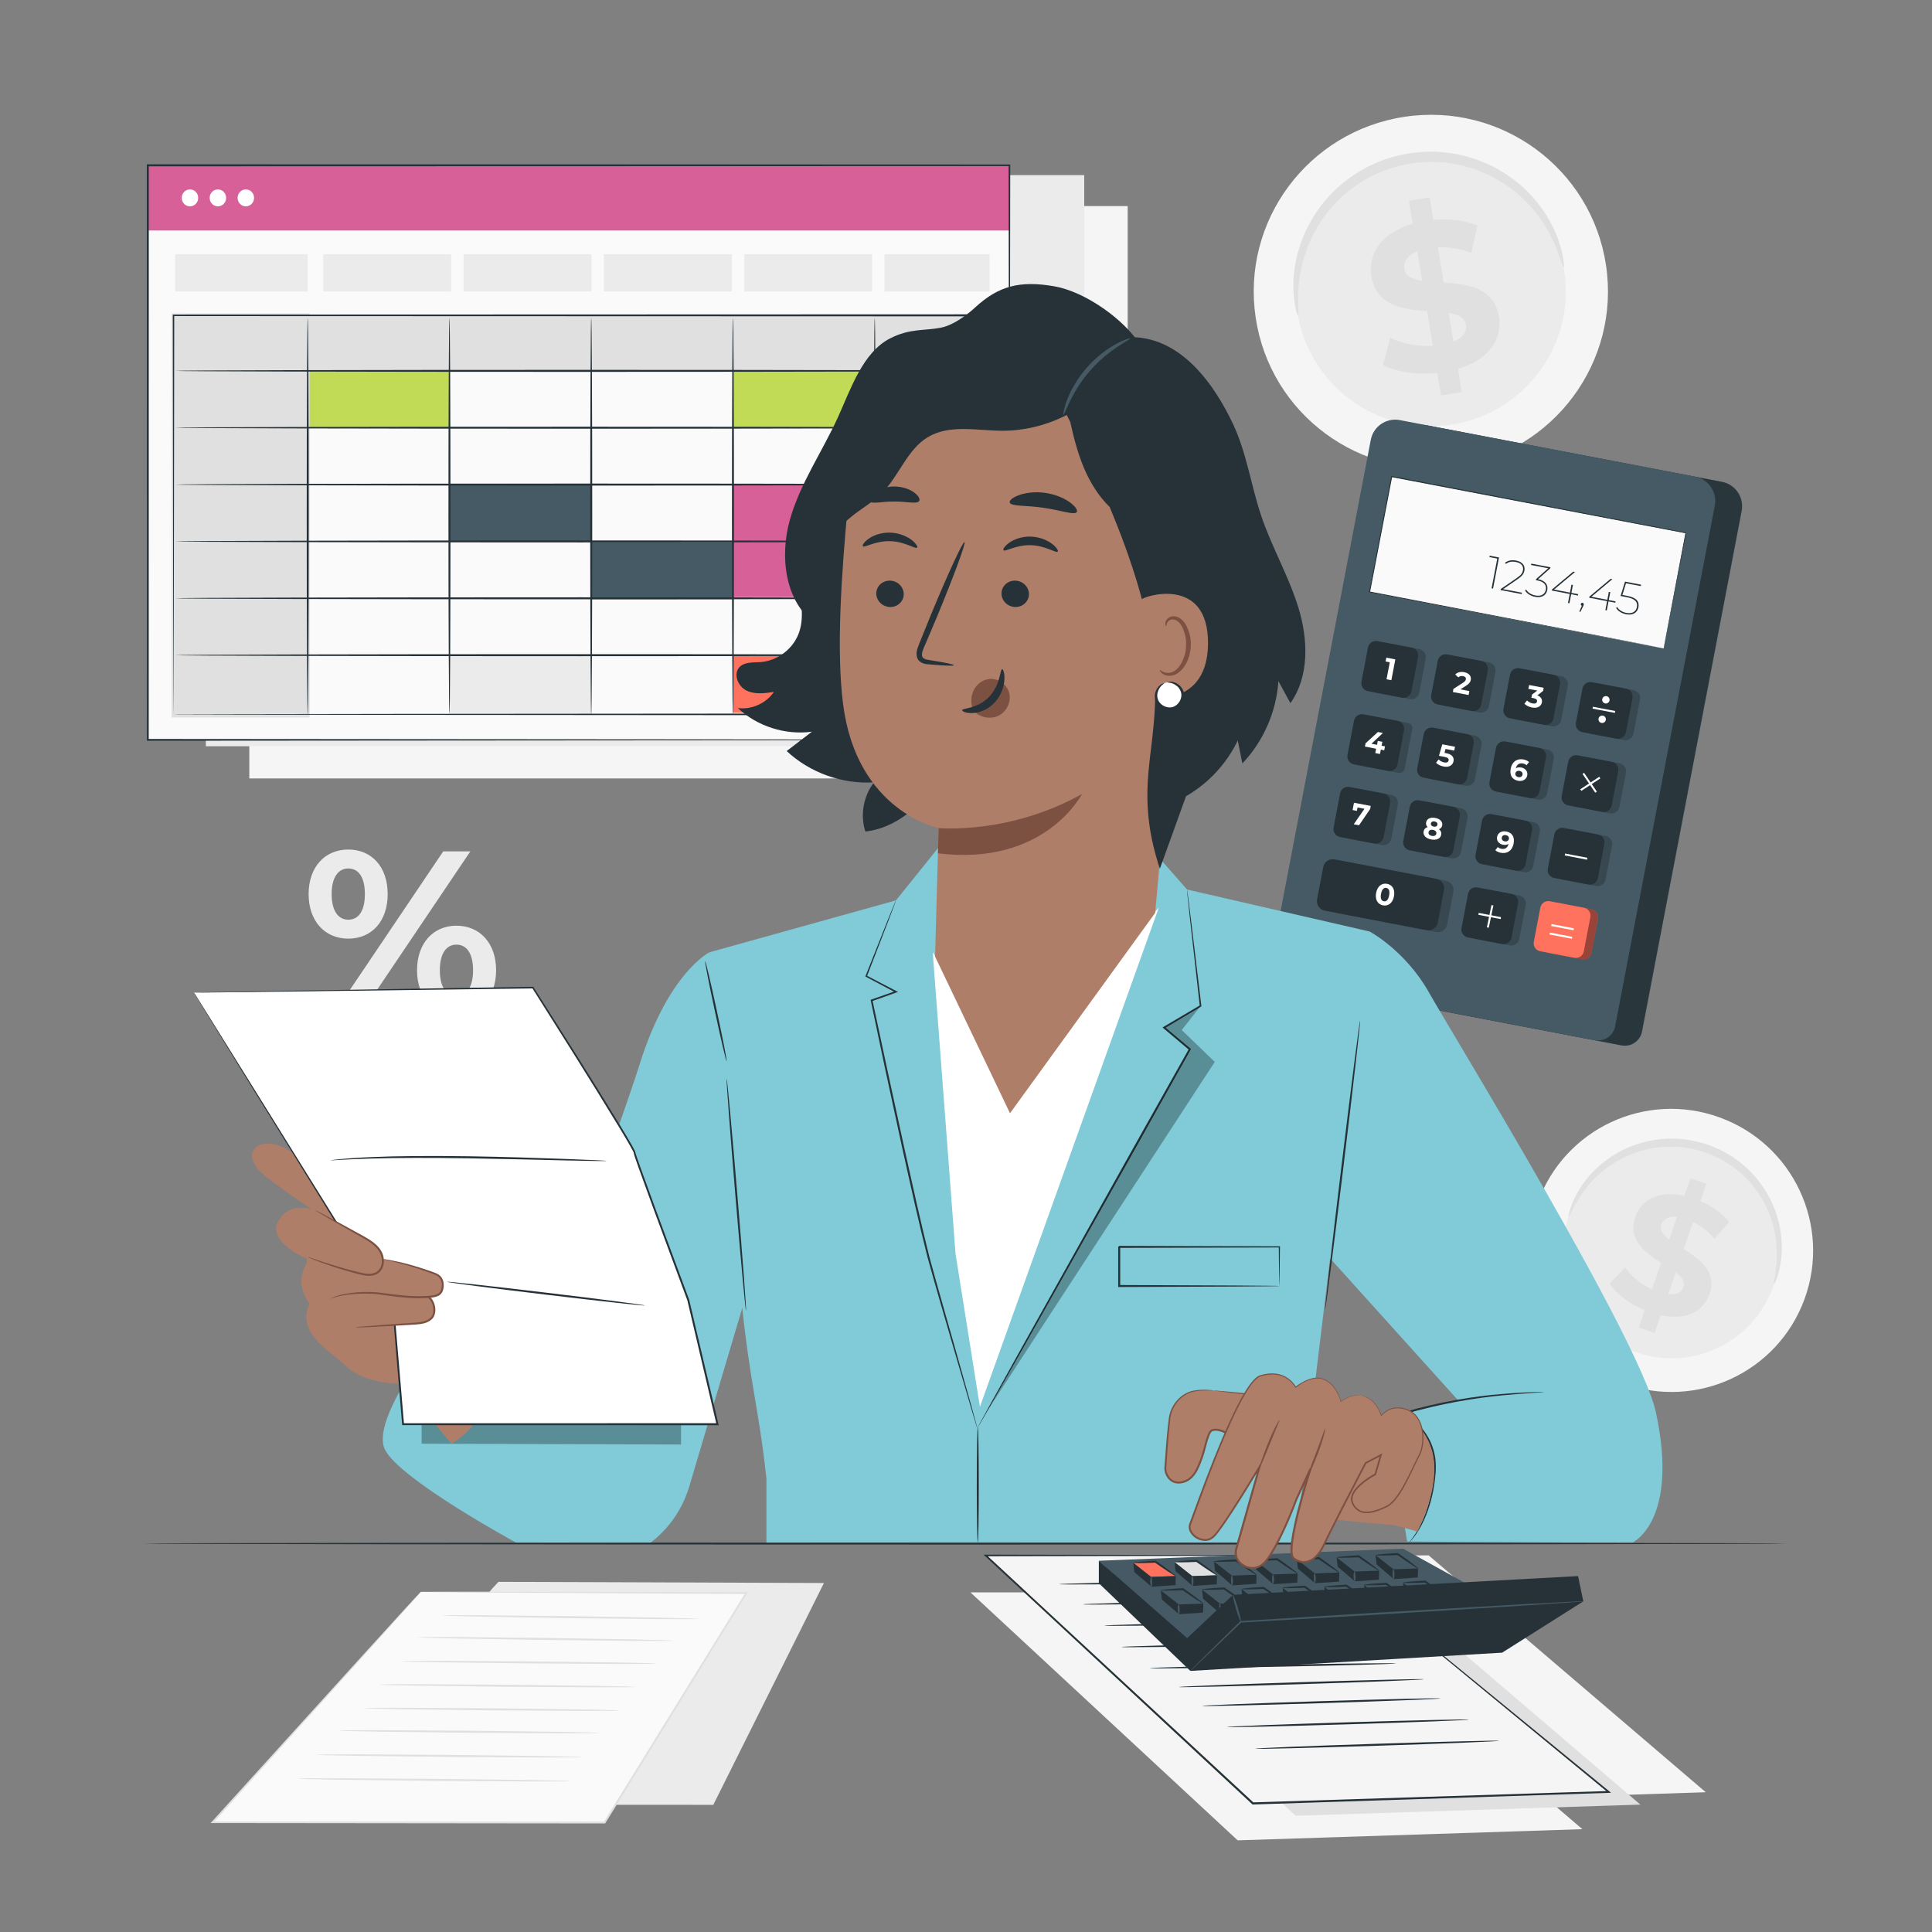 <?xml version="1.0" encoding="utf-8"?>
<!-- Generator: Adobe Illustrator 26.0.1, SVG Export Plug-In . SVG Version: 6.00 Build 0)  -->
<svg version="1.1" xmlns="http://www.w3.org/2000/svg" xmlns:xlink="http://www.w3.org/1999/xlink" x="0px" y="0px"
	 viewBox="0 0 500 500" style="enable-background:new 0 0 500 500;" xml:space="preserve">
<rect x="0" y="0" width="500" height="500" fill="#808080" stroke="none"/>
<g id="Background_Complete">
	<g>
		<g>
			<polygon style="fill:#EBEBEB;" points="129.01,409.38 127.44,411.06 80.48,467.03 184.6,467.09 213.24,409.68 			"/>
		</g>
		<g>
			<g>
				<polygon style="fill:#FAFAFA;" points="108.89,411.99 107.32,413.73 55.01,471.6 156.47,471.67 193.12,412.3 				"/>
			</g>
			<g>
				<g>
					<path style="fill:#E0E0E0;" d="M108.89,411.99c0,0,0.13-0.01,0.38-0.02c0.27,0,0.65-0.01,1.15-0.01c1.03,0,2.54-0.01,4.5-0.02
						c3.96,0,9.74,0,17.1,0c14.76,0.03,35.83,0.07,61.1,0.13l0.4,0l-0.21,0.34c-10.79,17.5-23.28,37.75-36.62,59.38l-0.08,0.12
						h-0.15c-4.42,0-9.14-0.01-13.9-0.01c-32.21-0.03-62.29-0.07-87.56-0.09l-0.5,0l0.34-0.37c16.23-17.89,29.72-32.77,39.16-43.19
						c4.72-5.19,8.43-9.26,10.97-12.05c1.27-1.38,2.24-2.44,2.9-3.16C108.54,412.34,108.89,411.99,108.89,411.99
						s-0.33,0.39-0.96,1.12c-0.65,0.73-1.61,1.81-2.85,3.2c-2.52,2.81-6.2,6.91-10.88,12.13c-9.41,10.45-22.86,25.37-39.03,43.31
						l-0.16-0.37c25.27,0,55.35,0.01,87.56,0.02c4.76,0,9.48,0.01,13.9,0.01l-0.22,0.12c13.36-21.61,25.86-41.85,36.68-59.35
						l0.19,0.34c-25.24-0.13-46.28-0.25-61.02-0.32c-7.37-0.05-13.16-0.1-17.12-0.12c-1.97-0.02-3.48-0.04-4.52-0.05
						c-0.5-0.01-0.89-0.02-1.16-0.02C109.03,412,108.89,411.99,108.89,411.99z"/>
				</g>
			</g>
		</g>
		<g>
			<g>
				<path style="fill:#E0E0E0;" d="M147.57,460.95c0,0.02-0.25,0.03-0.72,0.05c-0.52,0.01-1.2,0.02-2.05,0.03
					c-1.84,0-4.4,0.01-7.54,0.01c-6.42-0.04-15.19-0.09-24.87-0.15c-9.69-0.12-18.46-0.22-24.87-0.3c-3.14-0.06-5.7-0.11-7.54-0.15
					c-0.85-0.03-1.53-0.05-2.05-0.07c-0.47-0.02-0.71-0.04-0.71-0.06c0-0.02,0.25-0.03,0.71-0.05c0.52-0.01,1.2-0.02,2.05-0.03
					c1.84,0,4.4-0.01,7.54-0.01c6.42,0.04,15.19,0.09,24.88,0.15c9.69,0.12,18.45,0.22,24.87,0.3c3.14,0.06,5.7,0.11,7.54,0.15
					c0.85,0.03,1.53,0.05,2.05,0.07C147.32,460.91,147.57,460.93,147.57,460.95z"/>
			</g>
		</g>
		<g>
			<g>
				<path style="fill:#E0E0E0;" d="M150.58,454.74c0,0.02-0.24,0.03-0.7,0.05c-0.51,0.01-1.17,0.02-2,0.03
					c-1.8,0-4.3,0.01-7.36,0.02c-6.26-0.04-14.82-0.09-24.27-0.14c-9.45-0.12-18.01-0.22-24.27-0.3c-3.06-0.06-5.56-0.11-7.35-0.15
					c-0.83-0.03-1.49-0.05-2-0.07c-0.46-0.02-0.7-0.04-0.7-0.06c0-0.02,0.24-0.03,0.7-0.05c0.51-0.01,1.17-0.02,2-0.03
					c1.8,0,4.3-0.01,7.36-0.02c6.26,0.04,14.82,0.09,24.27,0.14c9.45,0.12,18,0.22,24.27,0.3c3.06,0.06,5.56,0.11,7.35,0.15
					c0.83,0.03,1.49,0.05,2,0.07C150.34,454.7,150.58,454.72,150.58,454.74z"/>
			</g>
		</g>
		<g>
			<g>
				<path style="fill:#E0E0E0;" d="M155.11,448.48c0,0.02-0.24,0.03-0.69,0.05c-0.5,0.01-1.15,0.02-1.96,0.03
					c-1.77,0-4.22,0.01-7.22,0.02c-6.15-0.04-14.55-0.09-23.82-0.14c-9.28-0.11-17.67-0.22-23.83-0.29c-3-0.06-5.45-0.11-7.22-0.15
					c-0.81-0.03-1.46-0.05-1.96-0.07c-0.45-0.02-0.68-0.04-0.68-0.06s0.24-0.03,0.68-0.05c0.5-0.01,1.15-0.02,1.96-0.03
					c1.77,0,4.22-0.01,7.22-0.02c6.15,0.04,14.55,0.09,23.83,0.14c9.28,0.11,17.67,0.22,23.82,0.29c3,0.06,5.45,0.11,7.22,0.15
					c0.81,0.03,1.46,0.05,1.96,0.07C154.87,448.44,155.11,448.46,155.11,448.48z"/>
			</g>
		</g>
		<g>
			<g>
				<path style="fill:#E0E0E0;" d="M160.35,442.68c0,0.02-0.23,0.03-0.67,0.05c-0.49,0.01-1.13,0.02-1.92,0.03
					c-1.73,0-4.13,0.01-7.07,0.02c-6.03-0.04-14.25-0.08-23.34-0.14c-9.09-0.11-17.31-0.21-23.34-0.29
					c-2.94-0.06-5.34-0.11-7.07-0.15c-0.79-0.03-1.43-0.05-1.92-0.07c-0.44-0.02-0.67-0.04-0.67-0.06s0.23-0.03,0.67-0.05
					c0.49-0.01,1.13-0.02,1.92-0.03c1.73,0,4.13-0.01,7.07-0.02c6.03,0.04,14.25,0.08,23.34,0.14c9.09,0.11,17.31,0.21,23.34,0.29
					c2.94,0.06,5.34,0.11,7.07,0.15c0.79,0.03,1.43,0.05,1.92,0.07C160.12,442.64,160.35,442.66,160.35,442.68z"/>
			</g>
		</g>
		<g>
			<g>
				<path style="fill:#E0E0E0;" d="M164.22,436.58c0,0.02-0.23,0.03-0.67,0.05c-0.49,0.01-1.13,0.02-1.92,0.03
					c-1.73,0-4.13,0.01-7.07,0.02c-6.03-0.04-14.25-0.08-23.34-0.14c-9.09-0.11-17.31-0.21-23.34-0.29
					c-2.94-0.06-5.34-0.11-7.07-0.15c-0.79-0.03-1.43-0.05-1.92-0.07c-0.44-0.02-0.67-0.04-0.67-0.06s0.23-0.03,0.67-0.05
					c0.49-0.01,1.13-0.02,1.92-0.03c1.73,0,4.13-0.01,7.07-0.02c6.03,0.04,14.25,0.08,23.34,0.14c9.09,0.11,17.31,0.21,23.34,0.29
					c2.94,0.06,5.34,0.11,7.07,0.15c0.79,0.03,1.43,0.05,1.92,0.07C163.99,436.55,164.22,436.57,164.22,436.58z"/>
			</g>
		</g>
		<g>
			<g>
				<path style="fill:#E0E0E0;" d="M169.93,430.53c0,0.02-0.23,0.03-0.67,0.05c-0.49,0.01-1.13,0.02-1.92,0.03
					c-1.73,0-4.13,0.01-7.07,0.02c-6.03-0.04-14.25-0.08-23.34-0.14c-9.09-0.11-17.31-0.21-23.34-0.29
					c-2.94-0.06-5.34-0.11-7.07-0.15c-0.79-0.03-1.43-0.05-1.92-0.07c-0.44-0.02-0.67-0.04-0.67-0.06c0-0.02,0.23-0.03,0.67-0.05
					c0.49-0.01,1.13-0.02,1.92-0.03c1.73,0,4.13-0.01,7.07-0.02c6.03,0.04,14.25,0.08,23.34,0.14c9.08,0.11,17.31,0.21,23.34,0.29
					c2.94,0.06,5.34,0.11,7.07,0.15c0.79,0.03,1.43,0.05,1.92,0.07C169.7,430.49,169.93,430.51,169.93,430.53z"/>
			</g>
		</g>
		<g>
			<g>
				<path style="fill:#E0E0E0;" d="M174.12,424.61c0,0.02-0.23,0.03-0.67,0.04c-0.49,0.01-1.13,0.01-1.92,0.02
					c-1.73,0-4.13-0.01-7.07-0.01c-6.03-0.06-14.25-0.15-23.33-0.24c-9.09-0.15-17.31-0.29-23.34-0.39
					c-2.94-0.07-5.34-0.13-7.07-0.18c-0.79-0.03-1.43-0.06-1.92-0.08c-0.44-0.02-0.67-0.04-0.67-0.06c0-0.02,0.23-0.03,0.67-0.04
					c0.49-0.01,1.13-0.01,1.92-0.02c1.73,0,4.13,0.01,7.07,0.01c6.03,0.06,14.25,0.15,23.34,0.24c9.08,0.15,17.31,0.29,23.33,0.39
					c2.94,0.07,5.34,0.13,7.07,0.18c0.79,0.03,1.43,0.06,1.92,0.08C173.89,424.57,174.12,424.59,174.12,424.61z"/>
			</g>
		</g>
		<g>
			<g>
				<path style="fill:#E0E0E0;" d="M180.57,418.97c0,0.02-0.23,0.03-0.67,0.04c-0.49,0.01-1.13,0.01-1.92,0.02
					c-1.73,0-4.13-0.01-7.07-0.01c-6.03-0.06-14.25-0.15-23.33-0.24c-9.09-0.15-17.31-0.29-23.34-0.39
					c-2.94-0.07-5.34-0.13-7.07-0.18c-0.79-0.03-1.43-0.06-1.92-0.08c-0.44-0.02-0.67-0.04-0.67-0.06c0-0.02,0.23-0.03,0.67-0.04
					c0.49-0.01,1.13-0.01,1.92-0.02c1.73,0,4.13,0.01,7.07,0.01c6.03,0.06,14.25,0.15,23.34,0.24c9.08,0.15,17.31,0.29,23.33,0.39
					c2.94,0.07,5.34,0.13,7.07,0.18c0.79,0.03,1.43,0.06,1.92,0.07C180.34,418.93,180.57,418.96,180.57,418.97z"/>
			</g>
		</g>
	</g>
	<g>
		<g>
			<path style="fill:#EBEBEB;" d="M79.87,231.39c0-7.05,4.24-11.53,10.26-11.53c6.01,0,10.2,4.42,10.2,11.53
				c0,7.11-4.19,11.53-10.2,11.53C84.12,242.92,79.87,238.44,79.87,231.39z M94.43,231.39c0-4.48-1.71-6.63-4.3-6.63
				c-2.53,0-4.3,2.21-4.3,6.63c0,4.42,1.77,6.63,4.3,6.63C92.72,238.02,94.43,235.87,94.43,231.39z M114.71,220.33h7.02
				l-28.18,41.82h-7.02L114.71,220.33z M107.93,251.1c0-7.05,4.24-11.53,10.2-11.53c6.01,0,10.26,4.48,10.26,11.53
				c0,7.05-4.25,11.53-10.26,11.53C112.18,262.64,107.93,258.15,107.93,251.1z M122.43,251.1c0-4.42-1.71-6.63-4.3-6.63
				c-2.53,0-4.3,2.15-4.3,6.63s1.77,6.63,4.3,6.63C120.72,257.74,122.43,255.53,122.43,251.1z"/>
		</g>
	</g>
	<g>
		<g>
			<g>
				<g>
					<path style="fill:#F5F5F5;" d="M415.63,68.61c3.76,24.98-13.48,48.28-38.51,52.05c-25.03,3.77-48.38-13.41-52.14-38.39
						C321.21,57.3,338.45,34,363.49,30.23C388.52,26.45,411.87,43.64,415.63,68.61z"/>
				</g>
			</g>
			<g>
				<g>
					<path style="fill:#EBEBEB;" d="M404.85,70.24c2.87,19.03-10.27,36.79-29.35,39.67c-19.08,2.88-36.87-10.22-39.74-29.25
						c-2.87-19.03,10.27-36.79,29.35-39.67C384.19,38.11,401.98,51.21,404.85,70.24z"/>
				</g>
			</g>
			<g>
				<g>
					<g>
						<path style="fill:#E0E0E0;" d="M404.67,69.16c-0.21,0.04-0.58-1.45-1.54-4.02c-0.97-2.54-2.58-6.19-5.58-9.99
							c-1.5-1.89-3.32-3.81-5.52-5.59c-2.21-1.76-4.76-3.4-7.66-4.68c-1.44-0.64-2.97-1.22-4.56-1.66
							c-1.59-0.45-3.24-0.82-4.95-1.02c-1.7-0.21-3.45-0.33-5.23-0.28c-1.77,0.05-3.57,0.23-5.36,0.55
							c-1.79,0.34-3.54,0.81-5.21,1.39c-1.68,0.58-3.27,1.31-4.79,2.11c-1.52,0.8-2.94,1.73-4.27,2.71
							c-1.34,0.98-2.55,2.05-3.68,3.17c-2.26,2.22-4.06,4.66-5.5,7.09c-1.42,2.44-2.45,4.88-3.18,7.18
							c-1.46,4.61-1.68,8.59-1.68,11.31c0.02,2.73,0.19,4.26-0.02,4.3c-0.15,0.03-0.68-1.44-1.02-4.24c-0.32-2.78-0.4-6.96,0.9-11.9
							c0.65-2.46,1.64-5.1,3.07-7.74c1.45-2.63,3.31-5.3,5.68-7.73c1.18-1.22,2.47-2.4,3.89-3.47c1.41-1.08,2.93-2.1,4.56-2.98
							c1.63-0.88,3.34-1.68,5.15-2.32c1.81-0.64,3.69-1.14,5.62-1.51c1.94-0.34,3.87-0.53,5.79-0.58c1.92-0.05,3.8,0.1,5.64,0.34
							c1.84,0.24,3.62,0.66,5.32,1.17c1.71,0.5,3.33,1.15,4.87,1.87c3.08,1.44,5.76,3.27,8.05,5.22c2.27,1.97,4.13,4.09,5.61,6.16
							c2.96,4.16,4.37,8.09,5.06,10.81C404.8,67.57,404.83,69.13,404.67,69.16z"/>
					</g>
				</g>
			</g>
		</g>
		<g>
			<g>
				<g>
					<g>
						<path style="fill:#E0E0E0;" d="M377.32,95.46l0.99,6l-5.36,0.89l-0.97-5.84c-5.36,0.56-10.73-0.26-14.05-2.08l1.86-7.03
							c3.01,1.54,7.11,2.35,11.03,2.08l-1.48-8.95c-6.19-0.46-13.16-1.34-14.43-9.01c-0.94-5.68,2.38-11.24,10.69-13.61l-0.98-5.95
							l5.36-0.89l0.97,5.84c4.07-0.34,8.16,0.08,11.42,1.47l-1.59,7.04c-2.99-1.1-5.93-1.55-8.66-1.43l1.51,9.11
							c6.18,0.41,13.05,1.31,14.3,8.87C388.84,87.55,385.56,93.05,377.32,95.46z M368.04,72.66l-1.26-7.61
							c-2.73,1.11-3.6,2.85-3.31,4.62C363.78,71.54,365.55,72.3,368.04,72.66z M379.39,84.05c-0.31-1.88-2.03-2.64-4.47-3.06
							l1.22,7.4C378.73,87.35,379.68,85.76,379.39,84.05z"/>
					</g>
				</g>
			</g>
		</g>
	</g>
	<g>
		<g>
			<g>
				<g>
					<path style="fill:#F5F5F5;" d="M467.03,336.14c-6.91,19.01-27.95,28.81-47,21.88c-19.05-6.92-28.9-27.94-21.99-46.95
						c6.91-19.01,27.95-28.81,47-21.88C464.09,296.11,473.94,317.13,467.03,336.14z"/>
				</g>
			</g>
			<g>
				<g>
					<path style="fill:#EBEBEB;" d="M458.82,333.16c-5.26,14.48-21.3,21.95-35.82,16.68c-14.52-5.27-22.02-21.3-16.76-35.78
						c5.26-14.49,21.3-21.95,35.82-16.68C456.58,302.65,464.08,318.67,458.82,333.16z"/>
				</g>
			</g>
			<g>
				<g>
					<g>
						<path style="fill:#E0E0E0;" d="M459.11,332.33c-0.16-0.05,0.15-1.25,0.45-3.41c0.29-2.16,0.55-5.34-0.1-9.16
							c-0.33-1.9-0.88-3.95-1.74-6.04c-0.88-2.08-2.05-4.21-3.6-6.22c-0.77-1.01-1.62-1.99-2.57-2.91
							c-0.95-0.92-1.97-1.82-3.09-2.61c-1.12-0.8-2.3-1.55-3.57-2.19c-1.27-0.64-2.6-1.2-3.98-1.67c-1.39-0.45-2.8-0.78-4.2-1.02
							c-1.4-0.24-2.8-0.33-4.18-0.35c-1.38-0.02-2.73,0.09-4.04,0.28c-1.31,0.18-2.58,0.47-3.8,0.82c-2.44,0.7-4.64,1.73-6.58,2.88
							c-1.93,1.17-3.59,2.5-4.99,3.83c-2.79,2.69-4.47,5.4-5.51,7.32c-1.03,1.93-1.5,3.07-1.66,3.02c-0.12-0.04,0.07-1.27,0.9-3.37
							c0.84-2.08,2.38-5.05,5.18-8.02c1.4-1.48,3.1-2.96,5.12-4.27c2.03-1.3,4.35-2.46,6.95-3.26c1.3-0.41,2.65-0.74,4.06-0.95
							c1.41-0.22,2.86-0.36,4.35-0.35c1.48,0,3,0.1,4.51,0.34c1.51,0.24,3.03,0.61,4.53,1.09c1.49,0.5,2.93,1.11,4.29,1.81
							c1.37,0.7,2.64,1.52,3.84,2.4c1.2,0.87,2.29,1.85,3.29,2.86c1.01,1.01,1.91,2.08,2.71,3.18c1.62,2.19,2.81,4.5,3.67,6.75
							c0.84,2.26,1.34,4.45,1.59,6.48c0.49,4.06-0.02,7.36-0.58,9.54C459.81,331.26,459.23,332.37,459.11,332.33z"/>
					</g>
				</g>
			</g>
		</g>
		<g>
			<g>
				<g>
					<g>
						<path style="fill:#E0E0E0;" d="M429.81,340.37l-1.6,4.6l-4.11-1.43l1.55-4.48c-3.98-1.66-7.45-4.29-9.09-6.84l4-4.23
							c1.53,2.23,4.1,4.37,6.96,5.69l2.38-6.86c-4.18-2.69-8.74-5.98-6.7-11.86c1.51-4.36,5.97-7,12.72-5.48l1.58-4.56l4.11,1.43
							l-1.56,4.48c3,1.32,5.71,3.18,7.47,5.4l-3.81,4.34c-1.68-1.92-3.58-3.36-5.55-4.32l-2.42,6.99c4.19,2.65,8.68,5.91,6.67,11.71
							C440.94,339.21,436.53,341.83,429.81,340.37z M432,320.78l2.02-5.84c-2.35-0.26-3.63,0.63-4.1,1.99
							C429.43,318.36,430.39,319.57,432,320.78z M435.64,333.13c0.5-1.44-0.42-2.63-1.97-3.86l-1.97,5.67
							C433.9,335.2,435.18,334.45,435.64,333.13z"/>
					</g>
				</g>
			</g>
		</g>
	</g>
	<g>
		<rect x="64.52" y="53.33" style="fill:#F5F5F5;" width="227.32" height="148.13"/>
	</g>
	<g>
		<rect x="53.28" y="45.32" style="fill:#EBEBEB;" width="227.32" height="147.81"/>
	</g>
</g>
<g id="Background_Simple" style="display:none;">
	<g style="display:inline;">
		<path style="fill:#F5F5F5;" d="M419.49,78.23l-2.33-3.84c-19.65-32.39-55.19-51.91-92.66-49.55c-4.82,0.3-9.61,0.96-14.34,1.97
			c-34.07,7.29-63.71,33.05-75.99,66.04c-7.23,19.4-9.24,41.74-22.96,57.14c-17.85,20.04-48.14,20.67-74.78,19.84
			s-56.95-0.12-74.71,20c-11.12,12.6-14.66,30.52-13.76,47.4c2.37,44.68,33.51,84.64,73.11,104.5
			c39.6,19.86,86.22,21.64,129.56,12.9c60.71-12.24,118.45-45.85,153.15-97.76C438.48,204.97,447.26,134.25,419.49,78.23z"/>
	</g>
</g>
<g id="Desk">
	<g>
		<g>
			<path style="fill:#263238;" d="M462.48,399.47c0,0.14-95.26,0.26-212.75,0.26c-117.53,0-212.77-0.12-212.77-0.26
				s95.24-0.26,212.77-0.26C367.22,399.2,462.48,399.32,462.48,399.47z"/>
		</g>
	</g>
</g>
<g id="Sheet">
	<g>
		<g>
			<polygon style="fill:#F5F5F5;" points="441.45,463.83 352.24,466.72 283.07,402.54 369.75,402.54 			"/>
		</g>
		<g>
			<polygon style="fill:#F5F5F5;" points="409.52,473.39 320.31,476.28 251.14,412.1 337.82,412.1 			"/>
		</g>
		<g>
			<polygon style="fill:#E0E0E0;" points="424.53,467.03 335.32,469.92 266.15,405.73 352.83,405.73 			"/>
		</g>
		<g>
			<g>
				<polygon style="fill:#F5F5F5;" points="341.78,402.54 255.1,402.54 324.27,466.72 416.33,463.74 				"/>
			</g>
			<g>
				<g>
					<path style="fill:#263238;" d="M341.78,402.54c0,0,0.12,0.08,0.35,0.27c0.24,0.19,0.58,0.47,1.03,0.83
						c0.92,0.75,2.27,1.84,4.02,3.26c3.52,2.87,8.67,7.07,15.21,12.41c13.1,10.72,31.76,26,54.08,44.27l0.47,0.39l-0.61,0.02
						c-25.88,0.85-56.13,1.84-88.29,2.89c-1.27,0.04-2.53,0.08-3.77,0.12l-0.11,0l-0.08-0.07c-25.47-23.65-49.18-45.67-69.14-64.21
						l-0.41-0.38l0.56,0c26.1,0.04,47.77,0.07,62.94,0.1c7.56,0.03,13.49,0.05,17.55,0.06c2.01,0.01,3.56,0.02,4.61,0.03
						C341.25,402.51,341.78,402.54,341.78,402.54s-0.55,0.02-1.6,0.03c-1.06,0.01-2.61,0.02-4.63,0.03
						c-4.06,0.01-10.01,0.03-17.58,0.06c-15.15,0.02-36.81,0.06-62.88,0.1l0.15-0.38c19.98,18.52,43.71,40.53,69.2,64.15l-0.19-0.07
						c1.24-0.04,2.5-0.08,3.77-0.12c32.16-1.03,62.41-2,88.29-2.83l-0.14,0.4c-22.25-18.31-40.85-33.63-53.91-44.38
						c-6.51-5.38-11.64-9.62-15.15-12.52c-1.74-1.45-3.08-2.56-3.99-3.32c-0.44-0.37-0.78-0.66-1.02-0.86
						C341.89,402.64,341.78,402.54,341.78,402.54z"/>
				</g>
			</g>
		</g>
		<g>
			<g>
				<g>
					<path style="fill:#263238;" d="M372.86,439.55c0,0.14-13.82,0.69-30.88,1.23c-17.06,0.53-30.9,0.85-30.9,0.71
						c0-0.14,13.82-0.69,30.88-1.23C359.02,439.73,372.86,439.41,372.86,439.55z"/>
				</g>
			</g>
			<g>
				<g>
					<path style="fill:#263238;" d="M380.23,445.03c0,0.14-14.04,0.69-31.37,1.22c-17.33,0.53-31.39,0.84-31.39,0.7
						c0-0.14,14.04-0.69,31.37-1.22C366.17,445.2,380.23,444.89,380.23,445.03z"/>
				</g>
			</g>
			<g>
				<g>
					<path style="fill:#263238;" d="M388.02,450.52c0,0.14-14.14,0.72-31.59,1.28c-17.46,0.56-31.61,0.91-31.61,0.76
						c0-0.14,14.14-0.72,31.59-1.28C373.86,450.72,388.02,450.38,388.02,450.52z"/>
				</g>
			</g>
			<g>
				<g>
					<path style="fill:#263238;" d="M368.6,434.59c0,0.14-14.23,0.71-31.78,1.27c-17.56,0.56-31.79,0.89-31.8,0.75
						c0-0.14,14.22-0.71,31.78-1.27C354.36,434.79,368.59,434.45,368.6,434.59z"/>
				</g>
			</g>
		</g>
		<g>
			<g>
				<g>
					<path style="fill:#263238;" d="M339.2,414.07c0,0.14-13.2,0.51-29.49,0.83c-16.29,0.31-29.5,0.45-29.5,0.31
						c0-0.14,13.2-0.51,29.49-0.83C325.99,414.06,339.2,413.93,339.2,414.07z"/>
				</g>
			</g>
			<g>
				<g>
					<path style="fill:#263238;" d="M346.57,419.55c0,0.14-13.61,0.52-30.39,0.84c-16.79,0.32-30.4,0.47-30.41,0.32
						c0-0.14,13.6-0.52,30.4-0.84C332.96,419.55,346.57,419.4,346.57,419.55z"/>
				</g>
			</g>
			<g>
				<g>
					<path style="fill:#263238;" d="M353.94,425.02c0,0.14-14.28,0.53-31.89,0.87c-17.62,0.34-31.9,0.5-31.9,0.35
						c0-0.14,14.27-0.53,31.89-0.87C339.66,425.04,353.94,424.88,353.94,425.02z"/>
				</g>
			</g>
			<g>
				<g>
					<path style="fill:#263238;" d="M361.32,430.5c0,0.14-14.28,0.53-31.89,0.87c-17.62,0.34-31.9,0.5-31.9,0.35
						c0-0.14,14.27-0.53,31.89-0.87C347.03,430.51,361.31,430.36,361.32,430.5z"/>
				</g>
			</g>
			<g>
				<g>
					<path style="fill:#263238;" d="M334.94,409.11c0,0.02-0.21,0.04-0.62,0.06c-0.46,0.02-1.05,0.04-1.77,0.07
						c-1.61,0.04-3.82,0.1-6.52,0.18c-5.56,0.1-13.14,0.24-21.51,0.39c-8.37,0.09-15.95,0.17-21.51,0.23c-2.7,0-4.91,0.01-6.52,0.01
						c-0.72-0.01-1.31-0.02-1.77-0.02c-0.41-0.01-0.62-0.03-0.62-0.04c0-0.02,0.21-0.04,0.62-0.06c0.46-0.02,1.05-0.04,1.77-0.07
						c1.61-0.04,3.82-0.1,6.52-0.18c5.56-0.1,13.14-0.24,21.51-0.39c8.37-0.09,15.94-0.17,21.51-0.23c2.7,0,4.91-0.01,6.52-0.01
						c0.72,0.01,1.31,0.02,1.77,0.02C334.72,409.08,334.94,409.09,334.94,409.11z"/>
				</g>
			</g>
		</g>
	</g>
</g>
<g id="Calculator_2">
	<g>
		<g>
			<polygon style="fill:#455A64;" points="307.13,424.75 284.38,403.92 363.14,400.8 386.28,413.61 			"/>
		</g>
		<g>
			<g>
				<g>
					<polygon style="fill:#263238;" points="293.56,406.84 297.99,410.63 297.97,407.93 293.29,404.43 					"/>
				</g>
				<g>
					<polygon style="fill:#FF725E;" points="297.92,408.1 304.3,407.88 299.17,404.16 293.29,404.43 					"/>
				</g>
				<g>
					<polygon style="fill:#263238;" points="297.92,408.1 297.99,410.63 304.22,410.22 304.3,407.88 					"/>
				</g>
				<g>
					<g>
						<path style="fill:#263238;" d="M304.3,407.88c-0.08,0.12-2.38-1.36-5.14-3.3c-0.1-0.07-0.21-0.15-0.3-0.21l0.16,0.05
							c-3.2,0.15-5.73,0.15-5.74,0.02c-0.01-0.14,2.51-0.37,5.71-0.54l0.09,0l0.07,0.05c0.1,0.07,0.2,0.14,0.3,0.21
							C302.22,406.1,304.38,407.77,304.3,407.88z"/>
					</g>
				</g>
				<g>
					<g>
						<path style="fill:#455A64;" d="M297.96,410.63c-0.14,0-0.27-0.55-0.29-1.25c-0.02-0.69,0.08-1.26,0.23-1.26
							c0.14,0,0.27,0.55,0.29,1.25C298.21,410.06,298.11,410.62,297.96,410.63z"/>
					</g>
				</g>
			</g>
			<g>
				<g>
					<polygon style="fill:#263238;" points="304.24,406.64 308.66,410.43 308.64,407.73 303.96,404.23 					"/>
				</g>
				<g>
					<polygon style="fill:#E0E0E0;" points="308.59,407.9 314.97,407.68 309.84,403.96 303.96,404.23 					"/>
				</g>
				<g>
					<polygon style="fill:#263238;" points="308.59,407.9 308.66,410.43 314.89,410.02 314.97,407.68 					"/>
				</g>
				<g>
					<g>
						<path style="fill:#263238;" d="M314.97,407.68c-0.08,0.12-2.38-1.36-5.14-3.3c-0.1-0.07-0.21-0.15-0.3-0.21l0.16,0.05
							c-3.2,0.15-5.73,0.15-5.74,0.02c-0.01-0.14,2.51-0.37,5.71-0.54l0.09,0l0.07,0.05c0.1,0.07,0.2,0.14,0.3,0.21
							C312.89,405.89,315.06,407.56,314.97,407.68z"/>
					</g>
				</g>
				<g>
					<g>
						<path style="fill:#455A64;" d="M308.64,410.43c-0.14,0-0.27-0.55-0.29-1.25c-0.02-0.69,0.08-1.26,0.23-1.26
							c0.14,0,0.27,0.55,0.29,1.25C308.88,409.86,308.78,410.42,308.64,410.43z"/>
					</g>
				</g>
			</g>
			<g>
				<g>
					<polygon style="fill:#263238;" points="314.45,406.5 318.88,410.29 318.86,407.59 314.18,404.09 					"/>
				</g>
				<g>
					<polygon style="fill:#455A64;" points="318.81,407.76 325.19,407.55 320.06,403.82 314.18,404.09 					"/>
				</g>
				<g>
					<polygon style="fill:#263238;" points="318.81,407.76 318.88,410.29 325.11,409.89 325.19,407.55 					"/>
				</g>
				<g>
					<g>
						<path style="fill:#263238;" d="M325.19,407.55c-0.08,0.12-2.38-1.36-5.14-3.3c-0.1-0.07-0.21-0.15-0.3-0.21l0.16,0.05
							c-3.2,0.15-5.73,0.15-5.74,0.02c-0.01-0.14,2.51-0.37,5.71-0.54l0.09,0l0.07,0.05c0.1,0.07,0.2,0.14,0.3,0.21
							C323.11,405.76,325.27,407.43,325.19,407.55z"/>
					</g>
				</g>
				<g>
					<g>
						<path style="fill:#455A64;" d="M318.86,410.29c-0.14,0-0.28-0.55-0.29-1.25c-0.02-0.69,0.08-1.26,0.23-1.26
							c0.14,0,0.27,0.55,0.29,1.25C319.1,409.72,319,410.29,318.86,410.29z"/>
					</g>
				</g>
			</g>
			<g>
				<g>
					<polygon style="fill:#263238;" points="325.09,406.2 329.52,409.99 329.5,407.29 324.82,403.79 					"/>
				</g>
				<g>
					<polygon style="fill:#455A64;" points="329.45,407.46 335.83,407.24 330.7,403.52 324.82,403.79 					"/>
				</g>
				<g>
					<polygon style="fill:#263238;" points="329.45,407.46 329.52,409.99 335.75,409.58 335.83,407.24 					"/>
				</g>
				<g>
					<g>
						<path style="fill:#263238;" d="M335.83,407.24c-0.08,0.12-2.38-1.36-5.14-3.3c-0.1-0.07-0.21-0.15-0.3-0.21l0.16,0.05
							c-3.2,0.15-5.73,0.15-5.74,0.02c-0.01-0.14,2.51-0.37,5.71-0.54l0.09,0l0.07,0.05c0.1,0.07,0.2,0.14,0.3,0.21
							C333.75,405.46,335.92,407.12,335.83,407.24z"/>
					</g>
				</g>
				<g>
					<g>
						<path style="fill:#455A64;" d="M329.5,409.99c-0.14,0-0.27-0.55-0.29-1.25c-0.02-0.69,0.08-1.26,0.23-1.26
							c0.14,0,0.27,0.55,0.29,1.25C329.74,409.42,329.64,409.98,329.5,409.99z"/>
					</g>
				</g>
			</g>
			<g>
				<g>
					<polygon style="fill:#263238;" points="335.89,405.93 340.31,409.72 340.29,407.02 335.61,403.52 					"/>
				</g>
				<g>
					<polygon style="fill:#455A64;" points="340.25,407.19 346.62,406.97 341.49,403.25 335.61,403.52 					"/>
				</g>
				<g>
					<polygon style="fill:#263238;" points="340.25,407.19 340.31,409.72 346.54,409.32 346.62,406.97 					"/>
				</g>
				<g>
					<g>
						<path style="fill:#263238;" d="M346.62,406.97c-0.08,0.12-2.38-1.36-5.14-3.3c-0.1-0.07-0.21-0.15-0.3-0.21l0.16,0.05
							c-3.2,0.15-5.73,0.15-5.74,0.02c-0.01-0.14,2.51-0.37,5.71-0.54l0.09,0l0.07,0.05c0.1,0.07,0.2,0.14,0.3,0.21
							C344.54,405.19,346.71,406.86,346.62,406.97z"/>
					</g>
				</g>
				<g>
					<g>
						<path style="fill:#455A64;" d="M340.29,409.72c-0.14,0-0.27-0.55-0.29-1.25c-0.02-0.69,0.08-1.26,0.23-1.26
							c0.14,0,0.27,0.55,0.29,1.25C340.53,409.15,340.43,409.72,340.29,409.72z"/>
					</g>
				</g>
			</g>
			<g>
				<g>
					<polygon style="fill:#263238;" points="346.19,405.45 350.62,409.24 350.6,406.54 345.92,403.04 					"/>
				</g>
				<g>
					<polygon style="fill:#455A64;" points="350.55,406.71 356.93,406.49 351.8,402.77 345.92,403.04 					"/>
				</g>
				<g>
					<polygon style="fill:#263238;" points="350.55,406.71 350.62,409.24 356.85,408.83 356.93,406.49 					"/>
				</g>
				<g>
					<g>
						<path style="fill:#263238;" d="M356.93,406.49c-0.08,0.12-2.38-1.36-5.14-3.3c-0.1-0.07-0.21-0.15-0.3-0.21l0.16,0.05
							c-3.2,0.15-5.73,0.15-5.74,0.02c-0.01-0.14,2.51-0.37,5.71-0.54l0.09,0l0.07,0.05c0.1,0.07,0.2,0.14,0.3,0.21
							C354.85,404.71,357.01,406.38,356.93,406.49z"/>
					</g>
				</g>
				<g>
					<g>
						<path style="fill:#455A64;" d="M350.59,409.24c-0.14,0-0.27-0.55-0.29-1.25c-0.02-0.69,0.08-1.26,0.23-1.26
							c0.14,0,0.27,0.55,0.29,1.25C350.84,408.67,350.74,409.23,350.59,409.24z"/>
					</g>
				</g>
			</g>
			<g>
				<g>
					<polygon style="fill:#263238;" points="356.27,404.87 360.69,408.66 360.67,405.95 355.99,402.46 					"/>
				</g>
				<g>
					<polygon style="fill:#455A64;" points="360.63,406.13 367,405.91 361.87,402.19 355.99,402.46 					"/>
				</g>
				<g>
					<polygon style="fill:#263238;" points="360.63,406.13 360.69,408.66 366.92,408.25 367,405.91 					"/>
				</g>
				<g>
					<g>
						<path style="fill:#263238;" d="M367.01,405.91c-0.08,0.12-2.38-1.36-5.14-3.3c-0.1-0.07-0.21-0.15-0.3-0.21l0.16,0.05
							c-3.2,0.15-5.73,0.15-5.74,0.02c-0.01-0.14,2.51-0.37,5.71-0.54l0.09,0l0.07,0.05c0.1,0.07,0.2,0.14,0.3,0.21
							C364.92,404.12,367.09,405.79,367.01,405.91z"/>
					</g>
				</g>
				<g>
					<g>
						<path style="fill:#455A64;" d="M360.67,408.66c-0.14,0-0.27-0.55-0.29-1.25c-0.02-0.69,0.08-1.26,0.23-1.26
							c0.14,0,0.27,0.55,0.29,1.25C360.91,408.09,360.81,408.65,360.67,408.66z"/>
					</g>
				</g>
			</g>
		</g>
		<g>
			<g>
				<g>
					<polygon style="fill:#263238;" points="300.68,413.96 305.11,417.75 305.09,415.05 300.41,411.55 					"/>
				</g>
				<g>
					<polygon style="fill:#455A64;" points="305.04,415.22 311.42,415 306.29,411.28 300.41,411.55 					"/>
				</g>
				<g>
					<polygon style="fill:#263238;" points="305.04,415.22 305.11,417.75 311.34,417.34 311.42,415 					"/>
				</g>
				<g>
					<g>
						<path style="fill:#263238;" d="M311.42,415c-0.08,0.12-2.38-1.36-5.14-3.3c-0.1-0.07-0.21-0.15-0.3-0.21l0.16,0.05
							c-3.2,0.15-5.73,0.15-5.74,0.02c-0.01-0.14,2.51-0.37,5.71-0.54l0.09,0l0.07,0.05c0.1,0.07,0.2,0.14,0.3,0.21
							C309.34,413.22,311.5,414.89,311.42,415z"/>
					</g>
				</g>
				<g>
					<g>
						<path style="fill:#455A64;" d="M305.08,417.75c-0.14,0-0.27-0.55-0.29-1.25c-0.02-0.69,0.08-1.26,0.23-1.26
							c0.14,0,0.27,0.55,0.29,1.25C305.33,417.18,305.23,417.74,305.08,417.75z"/>
					</g>
				</g>
			</g>
			<g>
				<g>
					<polygon style="fill:#263238;" points="311.36,413.76 315.78,417.55 315.76,414.85 311.08,411.35 					"/>
				</g>
				<g>
					<polygon style="fill:#455A64;" points="315.71,415.02 322.09,414.8 316.96,411.08 311.08,411.35 					"/>
				</g>
				<g>
					<polygon style="fill:#263238;" points="315.71,415.02 315.78,417.55 322.01,417.14 322.09,414.8 					"/>
				</g>
				<g>
					<g>
						<path style="fill:#263238;" d="M322.09,414.8c-0.08,0.12-2.38-1.36-5.14-3.3c-0.1-0.07-0.21-0.15-0.3-0.21l0.16,0.05
							c-3.2,0.15-5.73,0.15-5.74,0.02c-0.01-0.14,2.51-0.37,5.71-0.54l0.09,0l0.07,0.05c0.1,0.07,0.2,0.14,0.3,0.21
							C320.01,413.01,322.18,414.68,322.09,414.8z"/>
					</g>
				</g>
				<g>
					<g>
						<path style="fill:#455A64;" d="M315.76,417.55c-0.14,0-0.27-0.55-0.29-1.25c-0.02-0.69,0.08-1.26,0.23-1.26
							c0.14,0,0.27,0.55,0.29,1.25C316,416.98,315.9,417.54,315.76,417.55z"/>
					</g>
				</g>
			</g>
			<g>
				<g>
					<polygon style="fill:#263238;" points="321.57,413.62 326,417.41 325.98,414.71 321.3,411.21 					"/>
				</g>
				<g>
					<polygon style="fill:#455A64;" points="325.93,414.88 332.31,414.67 327.18,410.94 321.3,411.21 					"/>
				</g>
				<g>
					<polygon style="fill:#263238;" points="325.93,414.88 326,417.41 332.23,417.01 332.31,414.67 					"/>
				</g>
				<g>
					<g>
						<path style="fill:#263238;" d="M332.31,414.67c-0.08,0.12-2.38-1.36-5.14-3.3c-0.1-0.07-0.21-0.15-0.3-0.21l0.16,0.05
							c-3.2,0.15-5.73,0.15-5.74,0.02c-0.01-0.14,2.51-0.37,5.71-0.54l0.09,0l0.07,0.05c0.1,0.07,0.2,0.14,0.3,0.21
							C330.23,412.88,332.39,414.55,332.31,414.67z"/>
					</g>
				</g>
				<g>
					<g>
						<path style="fill:#455A64;" d="M325.98,417.41c-0.14,0-0.27-0.55-0.29-1.25c-0.02-0.69,0.08-1.26,0.23-1.26
							c0.14,0,0.27,0.55,0.29,1.25C326.22,416.84,326.12,417.41,325.98,417.41z"/>
					</g>
				</g>
			</g>
			<g>
				<g>
					<polygon style="fill:#263238;" points="332.21,413.32 336.64,417.11 336.62,414.41 331.94,410.91 					"/>
				</g>
				<g>
					<polygon style="fill:#455A64;" points="336.57,414.58 342.95,414.36 337.82,410.64 331.94,410.91 					"/>
				</g>
				<g>
					<polygon style="fill:#263238;" points="336.57,414.58 336.64,417.11 342.87,416.7 342.95,414.36 					"/>
				</g>
				<g>
					<g>
						<path style="fill:#263238;" d="M342.95,414.36c-0.08,0.12-2.38-1.36-5.14-3.3c-0.1-0.07-0.21-0.15-0.3-0.21l0.16,0.05
							c-3.2,0.15-5.73,0.15-5.74,0.02c-0.01-0.14,2.51-0.37,5.71-0.54l0.09,0l0.07,0.05c0.1,0.07,0.2,0.14,0.3,0.21
							C340.87,412.58,343.04,414.24,342.95,414.36z"/>
					</g>
				</g>
				<g>
					<g>
						<path style="fill:#455A64;" d="M336.62,417.11c-0.14,0-0.28-0.55-0.29-1.25c-0.02-0.69,0.08-1.26,0.23-1.26
							c0.14,0,0.27,0.55,0.29,1.25C336.86,416.54,336.76,417.1,336.62,417.11z"/>
					</g>
				</g>
			</g>
			<g>
				<g>
					<polygon style="fill:#263238;" points="343.01,413.05 347.43,416.84 347.41,414.14 342.73,410.64 					"/>
				</g>
				<g>
					<polygon style="fill:#455A64;" points="347.37,414.31 353.74,414.09 348.61,410.37 342.73,410.64 					"/>
				</g>
				<g>
					<polygon style="fill:#263238;" points="347.37,414.31 347.43,416.84 353.66,416.44 353.74,414.09 					"/>
				</g>
				<g>
					<g>
						<path style="fill:#263238;" d="M353.74,414.09c-0.08,0.12-2.38-1.36-5.14-3.3c-0.1-0.07-0.21-0.15-0.3-0.21l0.16,0.05
							c-3.2,0.15-5.73,0.15-5.74,0.02c-0.01-0.14,2.51-0.37,5.71-0.54l0.09,0l0.07,0.05c0.1,0.07,0.2,0.14,0.3,0.21
							C351.66,412.31,353.83,413.98,353.74,414.09z"/>
					</g>
				</g>
				<g>
					<g>
						<path style="fill:#455A64;" d="M347.41,416.84c-0.14,0-0.28-0.55-0.29-1.25c-0.02-0.69,0.08-1.26,0.23-1.26
							c0.14,0,0.27,0.55,0.29,1.25C347.65,416.27,347.55,416.84,347.41,416.84z"/>
					</g>
				</g>
			</g>
			<g>
				<g>
					<polygon style="fill:#263238;" points="353.31,412.57 357.74,416.36 357.72,413.66 353.04,410.16 					"/>
				</g>
				<g>
					<polygon style="fill:#455A64;" points="357.67,413.83 364.05,413.61 358.92,409.89 353.04,410.16 					"/>
				</g>
				<g>
					<polygon style="fill:#263238;" points="357.67,413.83 357.74,416.36 363.97,415.95 364.05,413.61 					"/>
				</g>
				<g>
					<g>
						<path style="fill:#263238;" d="M364.05,413.61c-0.08,0.12-2.38-1.36-5.14-3.3c-0.1-0.07-0.21-0.15-0.3-0.21l0.16,0.05
							c-3.2,0.15-5.73,0.15-5.74,0.02c-0.01-0.14,2.51-0.37,5.71-0.54l0.09,0l0.07,0.05c0.1,0.07,0.2,0.14,0.3,0.21
							C361.97,411.83,364.13,413.49,364.05,413.61z"/>
					</g>
				</g>
				<g>
					<g>
						<path style="fill:#455A64;" d="M357.71,416.36c-0.14,0-0.27-0.55-0.29-1.25c-0.02-0.69,0.08-1.26,0.23-1.26
							c0.14,0,0.27,0.55,0.29,1.25C357.96,415.79,357.86,416.35,357.71,416.36z"/>
					</g>
				</g>
			</g>
			<g>
				<g>
					<polygon style="fill:#263238;" points="363.39,411.99 367.81,415.78 367.79,413.07 363.11,409.58 					"/>
				</g>
				<g>
					<polygon style="fill:#455A64;" points="367.75,413.25 374.12,413.03 368.99,409.31 363.11,409.58 					"/>
				</g>
				<g>
					<polygon style="fill:#263238;" points="367.75,413.25 367.81,415.78 374.04,415.37 374.12,413.03 					"/>
				</g>
				<g>
					<g>
						<path style="fill:#263238;" d="M374.12,413.03c-0.08,0.12-2.38-1.36-5.14-3.3c-0.1-0.07-0.21-0.15-0.3-0.21l0.16,0.05
							c-3.2,0.15-5.73,0.15-5.74,0.02c-0.01-0.14,2.51-0.37,5.71-0.54l0.09,0l0.07,0.05c0.1,0.07,0.2,0.14,0.3,0.21
							C372.04,411.24,374.21,412.91,374.12,413.03z"/>
					</g>
				</g>
				<g>
					<g>
						<path style="fill:#455A64;" d="M367.79,415.78c-0.14,0-0.27-0.55-0.29-1.25c-0.02-0.69,0.08-1.26,0.23-1.26
							c0.14,0,0.27,0.55,0.29,1.25C368.03,415.21,367.93,415.77,367.79,415.78z"/>
					</g>
				</g>
			</g>
		</g>
		<g>
			<g>
				<polygon style="fill:#263238;" points="408.4,407.89 319.09,412.75 307.24,423.96 284.38,403.92 284.38,409.74 308.06,432.43 
					321.13,419.72 409.76,414.43 				"/>
			</g>
			<g>
				<polygon style="fill:#263238;" points="308.06,432.43 388.75,427.71 409.76,414.43 318.99,417.99 				"/>
			</g>
			<g>
				<g>
					<path style="fill:#455A64;" d="M409.76,414.43c0,0.01-0.09,0.02-0.27,0.04c-0.21,0.02-0.48,0.04-0.81,0.07
						c-0.75,0.06-1.79,0.13-3.11,0.23c-2.74,0.18-6.64,0.44-11.44,0.77c-9.7,0.6-23.03,1.42-37.76,2.33
						c-13.55,0.78-25.92,1.5-35.23,2.04l0.12-0.05c-4.03,3.87-7.31,7.02-9.62,9.23c-1.12,1.06-2.01,1.9-2.64,2.5
						c-0.29,0.26-0.52,0.47-0.7,0.64c-0.16,0.14-0.24,0.21-0.25,0.2c-0.01-0.01,0.06-0.09,0.21-0.25c0.17-0.18,0.39-0.4,0.66-0.68
						c0.62-0.62,1.48-1.48,2.57-2.57c2.27-2.24,5.51-5.43,9.49-9.35l0.05-0.05l0.07,0c9.3-0.57,21.67-1.33,35.22-2.17
						c14.73-0.85,28.07-1.62,37.77-2.18c4.81-0.25,8.71-0.46,11.45-0.6c1.32-0.06,2.36-0.1,3.12-0.14c0.33-0.01,0.6-0.02,0.81-0.02
						C409.67,414.42,409.76,414.42,409.76,414.43z"/>
				</g>
			</g>
			<g>
				<g>
					<path style="fill:#455A64;" d="M321.13,419.72c-0.14,0.04-0.7-1.49-1.27-3.41c-0.56-1.93-0.9-3.52-0.77-3.56
						c0.14-0.04,0.7,1.49,1.27,3.41C320.92,418.09,321.26,419.68,321.13,419.72z"/>
				</g>
			</g>
		</g>
	</g>
</g>
<g id="Calculator_1">
	<g>
		<path style="fill:#455A64;" d="M419.69,270.56l-80.15-15.34c-2.45-0.47-4.06-2.84-3.59-5.29l25.79-134.75
			c0.67-3.48,4.03-5.76,7.51-5.1l76.42,14.63c3.48,0.67,5.76,4.03,5.1,7.51l-25.79,134.75
			C424.51,269.42,422.14,271.03,419.69,270.56z"/>
	</g>
	<g style="opacity:0.4;">
		<path d="M419.63,270.54l-80.15-15.34c-2.45-0.47-4.06-2.84-3.59-5.29l25.79-134.75c0.67-3.48,4.03-5.76,7.51-5.1l76.42,14.63
			c3.48,0.67,5.76,4.03,5.1,7.51l-25.79,134.75C424.45,269.4,422.08,271.01,419.63,270.54z"/>
	</g>
	<g>
		<g>
			<g>
				<path style="fill:#455A64;" d="M412.71,269.2l-80.15-15.34c-2.45-0.47-4.06-2.84-3.59-5.29l25.79-134.75
					c0.67-3.48,4.03-5.76,7.51-5.1l76.42,14.63c3.48,0.67,5.76,4.03,5.1,7.51L418,265.61C417.53,268.06,415.16,269.66,412.71,269.2z
					"/>
			</g>
		</g>
		<g>
			<g>
				<path style="fill:#455A64;" d="M371.67,241.2l-25.27-4.84c-1.31-0.25-2.17-1.52-1.92-2.83l1.63-8.51
					c0.25-1.31,1.52-2.17,2.83-1.92l25.27,4.84c1.31,0.25,2.17,1.52,1.92,2.83l-1.63,8.51C374.26,240.59,372.99,241.45,371.67,241.2
					z"/>
			</g>
		</g>
		<g style="opacity:0.2;">
			<g>
				<path d="M371.67,241.2l-25.27-4.84c-1.31-0.25-2.17-1.52-1.92-2.83l1.63-8.51c0.25-1.31,1.52-2.17,2.83-1.92l25.27,4.84
					c1.31,0.25,2.17,1.52,1.92,2.83l-1.63,8.51C374.26,240.59,372.99,241.45,371.67,241.2z"/>
			</g>
		</g>
		<g>
			<g>
				<g>
					
						<rect x="380.18" y="106.8" transform="matrix(0.188 -0.982 0.982 0.188 178.097 506.509)" style="fill:#FAFAFA;" width="30.4" height="77.5"/>
				</g>
			</g>
			<g>
				<g>
					<g>
						<path style="fill:#263238;" d="M430.58,167.76c0,0,0.03-0.18,0.09-0.53c0.07-0.35,0.16-0.87,0.29-1.55
							c0.26-1.36,0.63-3.36,1.11-5.93c0.97-5.15,2.38-12.61,4.13-21.86l0.07,0.11c-19.16-3.66-46.19-8.82-76.12-14.53l-0.01,0
							l0.15-0.1c-2,10.44-3.93,20.53-5.72,29.86l-0.1-0.15c22.02,4.24,41.03,7.9,54.54,10.5c6.76,1.31,12.14,2.35,15.84,3.07
							c1.85,0.36,3.27,0.64,4.24,0.83c0.48,0.1,0.85,0.17,1.1,0.22C430.45,167.73,430.58,167.76,430.58,167.76s-0.12-0.02-0.36-0.06
							c-0.25-0.05-0.61-0.11-1.09-0.2c-0.97-0.18-2.38-0.45-4.22-0.79c-3.69-0.7-9.07-1.72-15.82-2.99
							c-13.54-2.58-32.58-6.2-54.65-10.4l-0.12-0.02l0.02-0.12c1.78-9.33,3.71-19.42,5.71-29.86l0.02-0.13l0.13,0.02l0.01,0
							c29.92,5.74,56.95,10.93,76.1,14.61l0.09,0.02l-0.02,0.09c-1.8,9.27-3.24,16.74-4.24,21.9c-0.5,2.56-0.89,4.55-1.15,5.91
							c-0.13,0.67-0.23,1.18-0.3,1.53C430.61,167.59,430.58,167.76,430.58,167.76z"/>
					</g>
				</g>
			</g>
		</g>
		<g>
			<g>
				<g>
					<path style="fill:#455A64;" d="M364.85,180.93l-8.85-1.69c-1.13-0.22-1.87-1.31-1.65-2.44l1.69-8.85
						c0.22-1.13,1.31-1.87,2.44-1.65l8.85,1.69c1.13,0.22,1.87,1.31,1.65,2.44l-1.69,8.85
						C367.07,180.41,365.98,181.15,364.85,180.93z"/>
				</g>
			</g>
			<g style="opacity:0.2;">
				<g>
					<path d="M364.85,180.93l-8.85-1.69c-1.13-0.22-1.87-1.31-1.65-2.44l1.69-8.85c0.22-1.13,1.31-1.87,2.44-1.65l8.85,1.69
						c1.13,0.22,1.87,1.31,1.65,2.44l-1.69,8.85C367.07,180.41,365.98,181.15,364.85,180.93z"/>
				</g>
			</g>
			<g>
				<g>
					<path style="fill:#263238;" d="M362.85,180.55l-8.85-1.69c-1.13-0.22-1.87-1.31-1.65-2.44l1.69-8.85
						c0.22-1.13,1.31-1.87,2.44-1.65l8.85,1.69c1.13,0.22,1.87,1.31,1.65,2.44l-1.69,8.85
						C365.07,180.03,363.98,180.77,362.85,180.55z"/>
				</g>
			</g>
			<g>
				<g>
					<path style="fill:#FFFFFF;" d="M361.11,170.65l-1.03,5.39l-1.25-0.24l0.84-4.39l-1.08-0.21l0.19-1L361.11,170.65z"/>
				</g>
			</g>
		</g>
		<g>
			<g>
				<g>
					<path style="fill:#455A64;" d="M382.89,184.38l-8.85-1.69c-1.13-0.22-1.87-1.31-1.65-2.44l1.69-8.85
						c0.22-1.13,1.31-1.87,2.44-1.65l8.85,1.69c1.13,0.22,1.87,1.31,1.65,2.44l-1.69,8.85C385.11,183.86,384.02,184.6,382.89,184.38
						z"/>
				</g>
			</g>
			<g style="opacity:0.2;">
				<g>
					<path d="M382.89,184.38l-8.85-1.69c-1.13-0.22-1.87-1.31-1.65-2.44l1.69-8.85c0.22-1.13,1.31-1.87,2.44-1.65l8.85,1.69
						c1.13,0.22,1.87,1.31,1.65,2.44l-1.69,8.85C385.11,183.86,384.02,184.6,382.89,184.38z"/>
				</g>
			</g>
			<g>
				<g>
					<path style="fill:#263238;" d="M380.9,184l-8.85-1.69c-1.13-0.22-1.87-1.31-1.65-2.44l1.69-8.85c0.22-1.13,1.31-1.87,2.44-1.65
						l8.85,1.69c1.13,0.22,1.87,1.31,1.65,2.44l-1.69,8.85C383.12,183.48,382.02,184.22,380.9,184z"/>
				</g>
			</g>
			<g>
				<g>
					<path style="fill:#FFFFFF;" d="M380.26,178.85l-0.19,1.02l-4.07-0.78l0.15-0.81l2.46-1.57c0.56-0.36,0.7-0.62,0.75-0.89
						c0.08-0.42-0.16-0.73-0.73-0.84c-0.46-0.09-0.89,0.01-1.22,0.33l-0.8-0.76c0.53-0.53,1.36-0.78,2.33-0.59
						c1.2,0.23,1.88,1,1.7,1.98c-0.1,0.52-0.34,0.97-1.23,1.53l-1.46,0.93L380.26,178.85z"/>
				</g>
			</g>
		</g>
		<g>
			<g>
				<g>
					<path style="fill:#455A64;" d="M401.6,187.96l-8.85-1.69c-1.13-0.22-1.87-1.31-1.65-2.44l1.69-8.85
						c0.22-1.13,1.31-1.87,2.44-1.65l8.85,1.69c1.13,0.22,1.87,1.31,1.65,2.44l-1.69,8.85C403.82,187.44,402.73,188.18,401.6,187.96
						z"/>
				</g>
			</g>
			<g style="opacity:0.2;">
				<g>
					<path d="M401.6,187.96l-8.85-1.69c-1.13-0.22-1.87-1.31-1.65-2.44l1.69-8.85c0.22-1.13,1.31-1.87,2.44-1.65l8.85,1.69
						c1.13,0.22,1.87,1.31,1.65,2.44l-1.69,8.85C403.82,187.44,402.73,188.18,401.6,187.96z"/>
				</g>
			</g>
			<g>
				<g>
					<path style="fill:#263238;" d="M399.6,187.58l-8.85-1.69c-1.13-0.22-1.87-1.31-1.65-2.44l1.69-8.85
						c0.22-1.13,1.31-1.87,2.44-1.65l8.85,1.69c1.13,0.22,1.87,1.31,1.65,2.44l-1.69,8.85C401.82,187.06,400.73,187.8,399.6,187.58z
						"/>
				</g>
			</g>
			<g>
				<g>
					<path style="fill:#FFFFFF;" d="M399.04,181.79c-0.17,0.91-1.03,1.61-2.57,1.31c-0.75-0.14-1.49-0.5-1.95-0.97l0.67-0.86
						c0.35,0.39,0.89,0.67,1.45,0.78c0.62,0.12,1.06-0.06,1.14-0.5c0.08-0.41-0.17-0.72-0.88-0.86l-0.57-0.11l0.16-0.82l1.35-1.04
						l-2.3-0.44l0.19-1l3.77,0.72l-0.15,0.81l-1.48,1.15C398.81,180.31,399.19,181,399.04,181.79z"/>
				</g>
			</g>
		</g>
		<g>
			<g>
				<g>
					<path style="fill:#455A64;" d="M420.3,191.54l-8.85-1.69c-1.13-0.22-1.87-1.31-1.65-2.44l1.69-8.85
						c0.22-1.13,1.31-1.87,2.44-1.65l8.85,1.69c1.13,0.22,1.87,1.31,1.65,2.44l-1.69,8.85C422.52,191.02,421.43,191.76,420.3,191.54
						z"/>
				</g>
			</g>
			<g style="opacity:0.2;">
				<g>
					<path d="M420.3,191.54l-8.85-1.69c-1.13-0.22-1.87-1.31-1.65-2.44l1.69-8.85c0.22-1.13,1.31-1.87,2.44-1.65l8.85,1.69
						c1.13,0.22,1.87,1.31,1.65,2.44l-1.69,8.85C422.52,191.02,421.43,191.76,420.3,191.54z"/>
				</g>
			</g>
			<g>
				<g>
					<path style="fill:#263238;" d="M418.35,191.17l-8.85-1.69c-1.13-0.22-1.87-1.31-1.65-2.44l1.69-8.85
						c0.22-1.13,1.31-1.87,2.44-1.65l8.85,1.69c1.13,0.22,1.87,1.31,1.65,2.44l-1.69,8.85
						C420.57,190.64,419.48,191.38,418.35,191.17z"/>
				</g>
			</g>
			<g>
				<g>
					<g>
						
							<rect x="414.87" y="180.69" transform="matrix(0.188 -0.982 0.982 0.188 156.718 556.824)" style="fill:#FFFFFF;" width="0.5" height="5.88"/>
					</g>
				</g>
				<g>
					<g>
						<path style="fill:#FFFFFF;" d="M416.54,181.29c-0.1,0.52-0.6,0.86-1.12,0.76c-0.52-0.1-0.86-0.6-0.76-1.12
							c0.1-0.52,0.6-0.86,1.12-0.76C416.3,180.27,416.64,180.77,416.54,181.29z"/>
					</g>
				</g>
				<g>
					<g>
						<path style="fill:#FFFFFF;" d="M415.58,186.33c-0.1,0.52-0.6,0.86-1.12,0.76c-0.52-0.1-0.86-0.6-0.76-1.12
							c0.1-0.52,0.6-0.86,1.12-0.76C415.34,185.31,415.68,185.81,415.58,186.33z"/>
					</g>
				</g>
			</g>
		</g>
		<g>
			<g style="opacity:0.2;">
				<g>
					<path d="M361.92,200.02l-10.24-1.96c-0.74-0.14-1.23-0.86-1.09-1.6l1.96-10.24c0.14-0.74,0.86-1.23,1.6-1.09l10.24,1.96
						c0.8,0.2,1.27,0.9,1.09,1.6l-1.96,10.24C363.39,199.67,362.67,200.16,361.92,200.02z"/>
				</g>
			</g>
			<g>
				<g>
					<path style="fill:#263238;" d="M359.23,199.5l-8.85-1.69c-1.13-0.22-1.87-1.31-1.65-2.44l1.69-8.85
						c0.22-1.13,1.31-1.87,2.44-1.65l8.85,1.69c1.13,0.22,1.87,1.31,1.65,2.44l-1.69,8.85C361.45,198.98,360.36,199.72,359.23,199.5
						z"/>
				</g>
			</g>
			<g>
				<g>
					<path style="fill:#FFFFFF;" d="M358.24,194.17l-0.88-0.17l-0.22,1.13l-1.22-0.23l0.22-1.13l-2.9-0.56l0.16-0.84l3.2-2.93
						l1.31,0.25l-2.98,2.79l1.45,0.28l0.19-1.01l1.18,0.23l-0.19,1.01l0.88,0.17L358.24,194.17z"/>
				</g>
			</g>
		</g>
		<g>
			<g>
				<g>
					<path style="fill:#455A64;" d="M379.27,203.34l-8.85-1.69c-1.13-0.22-1.87-1.31-1.65-2.44l1.69-8.85
						c0.22-1.13,1.31-1.87,2.44-1.65l8.85,1.69c1.13,0.22,1.87,1.31,1.65,2.44l-1.69,8.85
						C381.49,202.81,380.39,203.55,379.27,203.34z"/>
				</g>
			</g>
			<g style="opacity:0.2;">
				<g>
					<path d="M379.27,203.34l-8.85-1.69c-1.13-0.22-1.87-1.31-1.65-2.44l1.69-8.85c0.22-1.13,1.31-1.87,2.44-1.65l8.85,1.69
						c1.13,0.22,1.87,1.31,1.65,2.44l-1.69,8.85C381.49,202.81,380.39,203.55,379.27,203.34z"/>
				</g>
			</g>
			<g>
				<g>
					<path style="fill:#263238;" d="M377.27,202.95l-8.85-1.69c-1.13-0.22-1.87-1.31-1.65-2.44l1.69-8.85
						c0.22-1.13,1.31-1.87,2.44-1.65l8.85,1.69c1.13,0.22,1.87,1.31,1.65,2.44l-1.69,8.85C379.49,202.43,378.4,203.17,377.27,202.95
						z"/>
				</g>
			</g>
			<g>
				<g>
					<path style="fill:#FFFFFF;" d="M376.17,197.01c-0.18,0.96-1.04,1.65-2.58,1.36c-0.75-0.14-1.49-0.5-1.95-0.97l0.68-0.86
						c0.35,0.39,0.88,0.67,1.44,0.78c0.62,0.12,1.06-0.07,1.14-0.51c0.08-0.42-0.14-0.75-1.12-0.94l-1.38-0.26l0.86-2.98l3.29,0.63
						l-0.19,1l-2.25-0.43l-0.28,1.01l0.44,0.08C375.86,195.22,376.35,196.06,376.17,197.01z"/>
				</g>
			</g>
		</g>
		<g>
			<g>
				<g>
					<path style="fill:#455A64;" d="M397.97,206.92l-8.85-1.69c-1.13-0.22-1.87-1.31-1.65-2.44l1.69-8.85
						c0.22-1.13,1.31-1.87,2.44-1.65l8.85,1.69c1.13,0.22,1.87,1.31,1.65,2.44l-1.69,8.85C400.19,206.39,399.1,207.13,397.97,206.92
						z"/>
				</g>
			</g>
			<g style="opacity:0.2;">
				<g>
					<path d="M397.97,206.92l-8.85-1.69c-1.13-0.22-1.87-1.31-1.65-2.44l1.69-8.85c0.22-1.13,1.31-1.87,2.44-1.65l8.85,1.69
						c1.13,0.22,1.87,1.31,1.65,2.44l-1.69,8.85C400.19,206.39,399.1,207.13,397.97,206.92z"/>
				</g>
			</g>
			<g>
				<g>
					<path style="fill:#263238;" d="M395.97,206.53l-8.85-1.69c-1.13-0.22-1.87-1.31-1.65-2.44l1.69-8.85
						c0.22-1.13,1.31-1.87,2.44-1.65l8.85,1.69c1.13,0.22,1.87,1.31,1.65,2.44l-1.69,8.85C398.19,206.01,397.1,206.75,395.97,206.53
						z"/>
				</g>
			</g>
			<g>
				<g>
					<path style="fill:#FFFFFF;" d="M395.25,200.66c-0.21,1.1-1.24,1.62-2.38,1.4c-1.49-0.28-2.23-1.39-1.9-3.13
						c0.36-1.86,1.68-2.69,3.31-2.38c0.57,0.11,1.1,0.35,1.43,0.66l-0.64,0.83c-0.26-0.26-0.6-0.39-0.96-0.46
						c-0.9-0.17-1.58,0.25-1.82,1.27c0.38-0.26,0.86-0.33,1.42-0.22C394.75,198.82,395.44,199.64,395.25,200.66z M394.03,200.49
						c0.09-0.49-0.21-0.88-0.76-0.98c-0.55-0.1-1,0.16-1.09,0.63c-0.09,0.46,0.19,0.87,0.79,0.98
						C393.5,201.22,393.93,200.98,394.03,200.49z"/>
				</g>
			</g>
		</g>
		<g>
			<g>
				<g>
					<path style="fill:#455A64;" d="M416.67,210.5l-8.85-1.69c-1.13-0.22-1.87-1.31-1.65-2.44l1.69-8.85
						c0.22-1.13,1.31-1.87,2.44-1.65l8.85,1.69c1.13,0.22,1.87,1.31,1.65,2.44l-1.69,8.85C418.89,209.97,417.8,210.71,416.67,210.5z
						"/>
				</g>
			</g>
			<g style="opacity:0.2;">
				<g>
					<path d="M416.67,210.5l-8.85-1.69c-1.13-0.22-1.87-1.31-1.65-2.44l1.69-8.85c0.22-1.13,1.31-1.87,2.44-1.65l8.85,1.69
						c1.13,0.22,1.87,1.31,1.65,2.44l-1.69,8.85C418.89,209.97,417.8,210.71,416.67,210.5z"/>
				</g>
			</g>
			<g>
				<g>
					<path style="fill:#263238;" d="M414.67,210.11l-8.85-1.69c-1.13-0.22-1.87-1.31-1.65-2.44l1.69-8.85
						c0.22-1.13,1.31-1.87,2.44-1.65l8.85,1.69c1.13,0.22,1.87,1.31,1.65,2.44l-1.69,8.85C416.89,209.59,415.8,210.33,414.67,210.11
						z"/>
				</g>
			</g>
			<g>
				<g>
					<g>
						
							<rect x="408.55" y="202.55" transform="matrix(0.836 -0.549 0.549 0.836 -43.776 259.225)" style="fill:#FFFFFF;" width="5.88" height="0.5"/>
					</g>
				</g>
				<g>
					<g>
						
							<rect x="411.24" y="199.86" transform="matrix(0.827 -0.562 0.562 0.827 -42.868 266.123)" style="fill:#FFFFFF;" width="0.5" height="5.88"/>
					</g>
				</g>
			</g>
		</g>
		<g>
			<g>
				<g>
					<path style="fill:#455A64;" d="M357.63,218.68l-8.85-1.69c-1.13-0.22-1.87-1.31-1.65-2.44l1.69-8.85
						c0.22-1.13,1.31-1.87,2.44-1.65l8.85,1.69c1.13,0.22,1.87,1.31,1.65,2.44l-1.69,8.85C359.85,218.16,358.76,218.9,357.63,218.68
						z"/>
				</g>
			</g>
			<g style="opacity:0.2;">
				<g>
					<path d="M357.63,218.68l-8.85-1.69c-1.13-0.22-1.87-1.31-1.65-2.44l1.69-8.85c0.22-1.13,1.31-1.87,2.44-1.65l8.85,1.69
						c1.13,0.22,1.87,1.31,1.65,2.44l-1.69,8.85C359.85,218.16,358.76,218.9,357.63,218.68z"/>
				</g>
			</g>
			<g>
				<g>
					<path style="fill:#263238;" d="M355.63,218.3l-8.85-1.69c-1.13-0.22-1.87-1.31-1.65-2.44l1.69-8.85
						c0.22-1.13,1.31-1.87,2.44-1.65l8.85,1.69c1.13,0.22,1.87,1.31,1.65,2.44l-1.69,8.85C357.85,217.78,356.76,218.52,355.63,218.3
						z"/>
				</g>
			</g>
			<g>
				<g>
					<path style="fill:#FFFFFF;" d="M354.74,208.57l-0.15,0.81l-2.88,4.2l-1.36-0.26l2.77-4.01l-1.79-0.34l-0.17,0.88l-1.11-0.21
						l0.36-1.89L354.74,208.57z"/>
				</g>
			</g>
		</g>
		<g>
			<g>
				<g>
					<path style="fill:#455A64;" d="M375.67,222.14l-8.85-1.69c-1.13-0.22-1.87-1.31-1.65-2.44l1.69-8.85
						c0.22-1.13,1.31-1.87,2.44-1.65l8.85,1.69c1.13,0.22,1.87,1.31,1.65,2.44l-1.69,8.85C377.89,221.61,376.8,222.35,375.67,222.14
						z"/>
				</g>
			</g>
			<g style="opacity:0.2;">
				<g>
					<path d="M375.67,222.14l-8.85-1.69c-1.13-0.22-1.87-1.31-1.65-2.44l1.69-8.85c0.22-1.13,1.31-1.87,2.44-1.65l8.85,1.69
						c1.13,0.22,1.87,1.31,1.65,2.44l-1.69,8.85C377.89,221.61,376.8,222.35,375.67,222.14z"/>
				</g>
			</g>
			<g>
				<g>
					<path style="fill:#263238;" d="M373.67,221.75l-8.85-1.69c-1.13-0.22-1.87-1.31-1.65-2.44l1.69-8.85
						c0.22-1.13,1.31-1.87,2.44-1.65l8.85,1.69c1.13,0.22,1.87,1.31,1.65,2.44l-1.69,8.85C375.89,221.23,374.8,221.97,373.67,221.75
						z"/>
				</g>
			</g>
			<g>
				<g>
					<path style="fill:#FFFFFF;" d="M372.98,216.03c-0.19,1.02-1.23,1.48-2.6,1.22c-1.36-0.26-2.14-1.07-1.95-2.09
						c0.11-0.58,0.49-0.95,1.06-1.11c-0.35-0.32-0.5-0.74-0.41-1.23c0.18-0.95,1.14-1.38,2.37-1.14c1.24,0.24,1.97,0.99,1.79,1.94
						c-0.09,0.49-0.4,0.82-0.84,0.99C372.88,214.96,373.09,215.45,372.98,216.03z M371.73,215.75c0.09-0.48-0.25-0.85-0.87-0.97
						c-0.62-0.12-1.06,0.1-1.15,0.58c-0.09,0.48,0.24,0.85,0.85,0.97C371.19,216.45,371.64,216.22,371.73,215.75z M370.32,213.11
						c-0.08,0.41,0.2,0.72,0.71,0.82c0.52,0.1,0.9-0.09,0.97-0.5c0.08-0.42-0.21-0.74-0.72-0.84
						C370.78,212.49,370.4,212.68,370.32,213.11z"/>
				</g>
			</g>
		</g>
		<g>
			<g>
				<g>
					<path style="fill:#455A64;" d="M394.37,225.72l-8.85-1.69c-1.13-0.22-1.87-1.31-1.65-2.44l1.69-8.85
						c0.22-1.13,1.31-1.87,2.44-1.65l8.85,1.69c1.13,0.22,1.87,1.31,1.65,2.44l-1.69,8.85C396.59,225.19,395.5,225.93,394.37,225.72
						z"/>
				</g>
			</g>
			<g style="opacity:0.2;">
				<g>
					<path d="M394.37,225.72l-8.85-1.69c-1.13-0.22-1.87-1.31-1.65-2.44l1.69-8.85c0.22-1.13,1.31-1.87,2.44-1.65l8.85,1.69
						c1.13,0.22,1.87,1.31,1.65,2.44l-1.69,8.85C396.59,225.19,395.5,225.93,394.37,225.72z"/>
				</g>
			</g>
			<g>
				<g>
					<path style="fill:#263238;" d="M392.37,225.33l-8.85-1.69c-1.13-0.22-1.87-1.31-1.65-2.44l1.69-8.85
						c0.22-1.13,1.31-1.87,2.44-1.65l8.85,1.69c1.13,0.22,1.87,1.31,1.65,2.44l-1.69,8.85C394.59,224.81,393.5,225.55,392.37,225.33
						z"/>
				</g>
			</g>
			<g>
				<g>
					<path style="fill:#FFFFFF;" d="M391.72,218.32c-0.36,1.86-1.67,2.69-3.31,2.38c-0.57-0.11-1.09-0.34-1.42-0.66l0.64-0.83
						c0.25,0.26,0.59,0.39,0.96,0.46c0.89,0.17,1.58-0.25,1.82-1.28c-0.38,0.26-0.87,0.34-1.43,0.23c-1.04-0.2-1.73-1.02-1.54-2.03
						c0.21-1.1,1.24-1.62,2.38-1.4C391.31,215.47,392.05,216.58,391.72,218.32z M390.5,217.11c0.09-0.46-0.19-0.87-0.79-0.98
						c-0.53-0.1-0.96,0.14-1.05,0.63c-0.09,0.49,0.21,0.88,0.76,0.98C389.97,217.85,390.41,217.58,390.5,217.11z"/>
				</g>
			</g>
		</g>
		<g>
			<g>
				<g>
					<path style="fill:#455A64;" d="M413.07,229.29l-8.85-1.69c-1.13-0.22-1.87-1.31-1.65-2.44l1.69-8.85
						c0.22-1.13,1.31-1.87,2.44-1.65l8.85,1.69c1.13,0.22,1.87,1.31,1.65,2.44l-1.69,8.85C415.29,228.77,414.2,229.51,413.07,229.29
						z"/>
				</g>
			</g>
			<g style="opacity:0.2;">
				<g>
					<path d="M413.07,229.29l-8.85-1.69c-1.13-0.22-1.87-1.31-1.65-2.44l1.69-8.85c0.22-1.13,1.31-1.87,2.44-1.65l8.85,1.69
						c1.13,0.22,1.87,1.31,1.65,2.44l-1.69,8.85C415.29,228.77,414.2,229.51,413.07,229.29z"/>
				</g>
			</g>
			<g>
				<g>
					<path style="fill:#263238;" d="M411.08,228.91l-8.85-1.69c-1.13-0.22-1.87-1.31-1.65-2.44l1.69-8.85
						c0.22-1.13,1.31-1.87,2.44-1.65l8.85,1.69c1.13,0.22,1.87,1.31,1.65,2.44l-1.69,8.85C413.29,228.39,412.2,229.13,411.08,228.91
						z"/>
				</g>
			</g>
			<g>
				<g>
					<g>
						
							<rect x="407.64" y="218.66" transform="matrix(0.188 -0.982 0.982 0.188 113.591 580.578)" style="fill:#FFFFFF;" width="0.5" height="5.88"/>
					</g>
				</g>
			</g>
		</g>
		<g>
			<g>
				<g>
					<path style="fill:#455A64;" d="M390.74,244.68l-8.85-1.69c-1.13-0.22-1.87-1.31-1.65-2.44l1.69-8.85
						c0.22-1.13,1.31-1.87,2.44-1.65l8.85,1.69c1.13,0.22,1.87,1.31,1.65,2.44l-1.69,8.85
						C392.96,244.15,391.87,244.89,390.74,244.68z"/>
				</g>
			</g>
			<g style="opacity:0.2;">
				<g>
					<path d="M390.74,244.68l-8.85-1.69c-1.13-0.22-1.87-1.31-1.65-2.44l1.69-8.85c0.22-1.13,1.31-1.87,2.44-1.65l8.85,1.69
						c1.13,0.22,1.87,1.31,1.65,2.44l-1.69,8.85C392.96,244.15,391.87,244.89,390.74,244.68z"/>
				</g>
			</g>
			<g>
				<g>
					<path style="fill:#263238;" d="M388.74,244.3l-8.85-1.69c-1.13-0.22-1.87-1.31-1.65-2.44l1.69-8.85
						c0.22-1.13,1.31-1.87,2.44-1.65l8.85,1.69c1.13,0.22,1.87,1.31,1.65,2.44l-1.69,8.85C390.96,243.77,389.87,244.51,388.74,244.3
						z"/>
				</g>
			</g>
		</g>
		<g>
			<g>
				<g>
					<path style="fill:#FF725E;" d="M409.44,248.26l-8.85-1.69c-1.13-0.22-1.87-1.31-1.65-2.44l1.69-8.85
						c0.22-1.13,1.31-1.87,2.44-1.65l8.85,1.69c1.13,0.22,1.87,1.31,1.65,2.44l-1.69,8.85
						C411.66,247.73,410.57,248.47,409.44,248.26z"/>
				</g>
			</g>
			<g style="opacity:0.4;">
				<g>
					<path d="M409.44,248.26l-8.85-1.69c-1.13-0.22-1.87-1.31-1.65-2.44l1.69-8.85c0.22-1.13,1.31-1.87,2.44-1.65l8.85,1.69
						c1.13,0.22,1.87,1.31,1.65,2.44l-1.69,8.85C411.66,247.73,410.57,248.47,409.44,248.26z"/>
				</g>
			</g>
			<g>
				<g>
					<path style="fill:#FF725E;" d="M407.45,247.87l-8.85-1.69c-1.13-0.22-1.87-1.31-1.65-2.44l1.69-8.85
						c0.22-1.13,1.31-1.87,2.44-1.65l8.85,1.69c1.13,0.22,1.87,1.31,1.65,2.44l-1.69,8.85
						C409.67,247.35,408.57,248.09,407.45,247.87z"/>
				</g>
			</g>
			<g>
				<g>
					<g>
						<g>
							
								<rect x="404.14" y="236.91" transform="matrix(0.188 -0.982 0.982 0.188 92.836 591.972)" style="fill:#FFFFFF;" width="0.5" height="5.88"/>
						</g>
					</g>
				</g>
				<g>
					<g>
						<g>
							
								<rect x="403.72" y="239.1" transform="matrix(0.188 -0.982 0.982 0.188 90.335 593.346)" style="fill:#FFFFFF;" width="0.5" height="5.88"/>
						</g>
					</g>
				</g>
			</g>
		</g>
		<g>
			<g>
				<path style="fill:#263238;" d="M369.17,240.72l-26.32-5.04c-1.36-0.26-2.25-1.57-1.99-2.93l1.6-8.35
					c0.26-1.36,1.57-2.25,2.93-1.99l26.32,5.04c1.36,0.26,2.25,1.57,1.99,2.93l-1.6,8.35C371.84,240.09,370.53,240.98,369.17,240.72
					z"/>
			</g>
		</g>
		<g>
			<g>
				<path style="fill:#FFFFFF;" d="M356.14,231.08c0.34-1.78,1.52-2.6,2.84-2.35c1.33,0.26,2.12,1.45,1.78,3.23
					c-0.34,1.78-1.51,2.6-2.84,2.35C356.6,234.06,355.8,232.86,356.14,231.08z M359.51,231.73c0.23-1.22-0.1-1.82-0.72-1.94
					c-0.62-0.12-1.14,0.31-1.38,1.53c-0.23,1.22,0.1,1.82,0.72,1.93C358.75,233.38,359.27,232.95,359.51,231.73z"/>
			</g>
		</g>
		<g>
			<g>
				<g>
					
						<rect x="382.62" y="236.73" transform="matrix(0.203 -0.979 0.979 0.203 75.372 566.523)" style="fill:#FFFFFF;" width="5.88" height="0.5"/>
				</g>
			</g>
			<g>
				<g>
					
						<rect x="385.31" y="234.04" transform="matrix(0.188 -0.982 0.982 0.188 80.335 571.125)" style="fill:#FFFFFF;" width="0.5" height="5.88"/>
				</g>
			</g>
		</g>
		<g>
			<g>
				<path style="fill:#263238;" d="M387.94,144.27l-1.54,8.06l-0.38-0.07l1.47-7.7l-2.03-0.39l0.07-0.36L387.94,144.27z"/>
			</g>
			<g>
				<path style="fill:#263238;" d="M393.88,153.39l-0.07,0.36l-5.46-1.04l0.05-0.28l4.12-2.82c1.18-0.8,1.5-1.35,1.62-2
					c0.21-1.07-0.41-1.91-1.82-2.17c-1.07-0.21-1.91-0.04-2.6,0.5l-0.22-0.3c0.73-0.58,1.71-0.78,2.9-0.56
					c1.54,0.3,2.37,1.28,2.12,2.58c-0.15,0.76-0.51,1.38-1.78,2.24l-3.75,2.57L393.88,153.39z"/>
			</g>
			<g>
				<path style="fill:#263238;" d="M400.43,152.7c-0.26,1.34-1.38,2.1-3.15,1.76c-1.21-0.23-2.19-0.9-2.58-1.65l0.26-0.24
					c0.36,0.68,1.23,1.31,2.38,1.53c1.54,0.3,2.49-0.31,2.72-1.47c0.22-1.17-0.41-2.07-2.12-2.4l-0.45-0.09l0.05-0.28l3.14-2.79
					l-4.45-0.85l0.07-0.36l4.95,0.95l-0.05,0.28l-3.15,2.8C399.93,150.26,400.69,151.36,400.43,152.7z"/>
			</g>
			<g>
				<path style="fill:#263238;" d="M408.37,154.13l-1.75-0.34l-0.45,2.33l-0.38-0.07l0.45-2.33l-4.63-0.89l0.05-0.28l5.5-4.61
					l0.45,0.09l-5.43,4.55l4.12,0.79l0.39-2.05l0.38,0.07l-0.39,2.05l1.75,0.33L408.37,154.13z"/>
			</g>
			<g>
				<path style="fill:#263238;" d="M409.88,156.47c-0.03,0.15-0.08,0.24-0.15,0.41l-0.71,1.46l-0.3-0.06l0.66-1.52
					c-0.19-0.07-0.3-0.25-0.26-0.44c0.04-0.21,0.23-0.35,0.45-0.31C409.8,156.06,409.91,156.29,409.88,156.47z"/>
			</g>
			<g>
				<path style="fill:#263238;" d="M418.04,155.98l-1.75-0.33l-0.45,2.33l-0.38-0.07l0.45-2.33l-4.63-0.89l0.05-0.28l5.5-4.61
					l0.45,0.09l-5.43,4.55l4.12,0.79l0.39-2.05l0.38,0.07l-0.39,2.05l1.75,0.33L418.04,155.98z"/>
			</g>
			<g>
				<path style="fill:#263238;" d="M424.02,157.17c-0.25,1.31-1.36,2.15-3.19,1.8c-1.19-0.23-2.18-0.89-2.57-1.65l0.27-0.23
					c0.35,0.68,1.23,1.31,2.37,1.53c1.58,0.3,2.51-0.38,2.73-1.52c0.24-1.24-0.36-2.12-2.66-2.56l-1.57-0.3l1.15-3.72l4.16,0.8
					l-0.07,0.36l-3.83-0.73l-0.94,3.02l1.24,0.24C423.58,154.66,424.3,155.74,424.02,157.17z"/>
			</g>
		</g>
	</g>
</g>
<g id="Window">
	<g>
		<rect x="38.26" y="42.78" style="fill:#FAFAFA;" width="222.98" height="148.7"/>
	</g>
	<g>
		<g>
			<rect x="79.64" y="95.98" style="fill:#C1DB57;" width="36.68" height="14.72"/>
		</g>
	</g>
	<g>
		<g>
			<rect x="189.69" y="95.98" style="fill:#C1DB57;" width="36.68" height="14.72"/>
		</g>
	</g>
	<g>
		<g>
			<rect x="189.69" y="125.21" style="fill:#D86098;" width="36.68" height="14.72"/>
		</g>
	</g>
	<g>
		<g>
			<rect x="189.69" y="139.82" style="fill:#D86098;" width="36.68" height="14.72"/>
		</g>
	</g>
	<g>
		<rect x="116.32" y="125.47" style="fill:#455A64;" width="36.68" height="14.72"/>
	</g>
	<g>
		<rect x="152.95" y="140.36" style="fill:#455A64;" width="36.68" height="14.72"/>
	</g>
	<g>
		<rect x="116.32" y="169.56" style="fill:#EBEBEB;" width="36.68" height="15.31"/>
	</g>
	<g>
		<rect x="189.69" y="169.76" style="fill:#FF725E;" width="36.68" height="14.72"/>
	</g>
	<g>
		<rect x="56.39" y="81.6" style="fill:#E0E0E0;" width="198.07" height="14.38"/>
	</g>
	<g>
		<rect x="44.91" y="81.6" style="fill:#E0E0E0;" width="34.73" height="103.58"/>
		<path style="fill:#E0E0E0;" d="M80.14,185.68H44.41V81.1h35.73V185.68z M45.41,184.68h33.73V82.1H45.41V184.68z"/>
	</g>
	<g>
		<g>
			<rect x="38.26" y="42.78" style="fill:#D86098;" width="222.98" height="16.87"/>
		</g>
	</g>
	<g>
		<rect x="45.31" y="65.79" style="fill:#EBEBEB;" width="34.33" height="9.65"/>
	</g>
	<g>
		<rect x="83.66" y="65.79" style="fill:#EBEBEB;" width="33.11" height="9.65"/>
	</g>
	<g>
		<rect x="119.97" y="65.79" style="fill:#EBEBEB;" width="33.11" height="9.65"/>
	</g>
	<g>
		<rect x="156.28" y="65.79" style="fill:#EBEBEB;" width="33.11" height="9.65"/>
	</g>
	<g>
		<rect x="192.59" y="65.79" style="fill:#EBEBEB;" width="33.11" height="9.65"/>
	</g>
	<g>
		<rect x="228.9" y="65.79" style="fill:#EBEBEB;" width="27.21" height="9.65"/>
	</g>
	<g>
		<g>
			<path style="fill:#263238;" d="M44.91,184.87c0,0,0.35-0.01,1.02-0.01c0.68,0,1.68-0.01,2.99-0.01
				c2.64-0.01,6.53-0.02,11.58-0.03c10.11-0.02,24.84-0.04,43.4-0.07c37.09-0.03,89.45-0.07,150.55-0.12l-0.25,0.25
				c0-31.94-0.01-66.87-0.01-103.26c0,0,0-0.01,0-0.01l0.26,0.26c-80.96-0.03-154.72-0.05-209.55-0.07l0.19-0.19
				c-0.04,31.83-0.08,57.63-0.1,75.47c-0.02,8.93-0.04,15.87-0.05,20.59c-0.01,2.35-0.02,4.15-0.02,5.37
				C44.92,184.24,44.91,184.87,44.91,184.87s-0.01-0.6-0.02-1.8c0-1.21-0.01-3-0.02-5.33c-0.01-4.71-0.03-11.63-0.05-20.54
				c-0.02-17.87-0.06-43.71-0.1-75.59l0-0.19l0.19,0c54.83-0.02,128.6-0.04,209.55-0.07h0.26v0.26c0,0,0,0.01,0,0.01
				c-0.01,36.38-0.01,71.32-0.01,103.26v0.25l-0.25,0c-61.17-0.05-113.58-0.09-150.71-0.12c-18.53-0.03-33.25-0.05-43.35-0.07
				c-5.03-0.01-8.91-0.02-11.53-0.03c-1.3-0.01-2.29-0.01-2.96-0.01C45.24,184.88,44.91,184.87,44.91,184.87z"/>
		</g>
	</g>
	<g>
		<g>
			<path style="fill:#263238;" d="M254.86,95.98c0,0.14-46.91,0.26-104.77,0.26c-57.88,0-104.78-0.12-104.78-0.26
				c0-0.14,46.9-0.26,104.78-0.26C207.94,95.72,254.86,95.83,254.86,95.98z"/>
		</g>
	</g>
	<g>
		<g>
			<path style="fill:#263238;" d="M254.86,110.69c0,0.14-46.91,0.26-104.77,0.26c-57.88,0-104.78-0.12-104.78-0.26
				c0-0.14,46.9-0.26,104.78-0.26C207.94,110.43,254.86,110.55,254.86,110.69z"/>
		</g>
	</g>
	<g>
		<g>
			<path style="fill:#263238;" d="M254.86,125.41c0,0.14-46.91,0.26-104.77,0.26c-57.88,0-104.78-0.12-104.78-0.26
				s46.9-0.26,104.78-0.26C207.94,125.15,254.86,125.26,254.86,125.41z"/>
		</g>
	</g>
	<g>
		<g>
			<path style="fill:#263238;" d="M254.86,140.12c0,0.14-46.91,0.26-104.77,0.26c-57.88,0-104.78-0.12-104.78-0.26
				s46.9-0.26,104.78-0.26C207.94,139.86,254.86,139.98,254.86,140.12z"/>
		</g>
	</g>
	<g>
		<g>
			<path style="fill:#263238;" d="M254.86,154.84c0,0.14-46.91,0.26-104.77,0.26c-57.88,0-104.78-0.12-104.78-0.26
				s46.9-0.26,104.78-0.26C207.94,154.58,254.86,154.7,254.86,154.84z"/>
		</g>
	</g>
	<g>
		<g>
			<path style="fill:#263238;" d="M254.86,169.56c0,0.14-46.91,0.26-104.77,0.26c-57.88,0-104.78-0.12-104.78-0.26
				s46.9-0.26,104.78-0.26C207.94,169.3,254.86,169.41,254.86,169.56z"/>
		</g>
	</g>
	<g>
		<g>
			<path style="fill:none;stroke:#FFFFFF;stroke-miterlimit:10;" d="M75.3,81.94"/>
		</g>
	</g>
	<g>
		<g>
			<path style="fill:#263238;" d="M79.64,185.18c-0.14,0-0.26-23.06-0.26-51.5c0-28.45,0.12-51.5,0.26-51.5
				c0.14,0,0.26,23.05,0.26,51.5C79.9,162.12,79.78,185.18,79.64,185.18z"/>
		</g>
	</g>
	<g>
		<g>
			<path style="fill:#263238;" d="M116.32,184.87c-0.14,0-0.26-22.99-0.26-51.34c0-28.36,0.12-51.35,0.26-51.35
				c0.14,0,0.26,22.99,0.26,51.35C116.58,161.88,116.47,184.87,116.32,184.87z"/>
		</g>
	</g>
	<g>
		<g>
			<path style="fill:#263238;" d="M153.01,185.18c-0.14,0-0.26-23.06-0.26-51.5c0-28.45,0.12-51.5,0.26-51.5s0.26,23.05,0.26,51.5
				C153.27,162.12,153.15,185.18,153.01,185.18z"/>
		</g>
	</g>
	<g>
		<g>
			<path style="fill:#263238;" d="M189.69,185.18c-0.14,0-0.26-23.06-0.26-51.5c0-28.45,0.12-51.5,0.26-51.5
				c0.14,0,0.26,23.05,0.26,51.5C189.95,162.12,189.84,185.18,189.69,185.18z"/>
		</g>
	</g>
	<g>
		<g>
			<path style="fill:#263238;" d="M226.38,185.18c-0.14,0-0.26-23.06-0.26-51.5c0-28.45,0.12-51.5,0.26-51.5
				c0.14,0,0.26,23.05,0.26,51.5C226.64,162.12,226.52,185.18,226.38,185.18z"/>
		</g>
	</g>
	<g>
		<path style="fill:#FFFFFF;" d="M51.29,51.21c0,1.21-0.95,2.19-2.13,2.19c-1.17,0-2.13-0.98-2.13-2.19c0-1.21,0.95-2.19,2.13-2.19
			C50.34,49.02,51.29,50,51.29,51.21z"/>
	</g>
	<g>
		<path style="fill:#FFFFFF;" d="M58.52,51.21c0,1.21-0.95,2.19-2.13,2.19c-1.17,0-2.13-0.98-2.13-2.19c0-1.21,0.95-2.19,2.13-2.19
			C57.57,49.02,58.52,50,58.52,51.21z"/>
	</g>
	<g>
		<path style="fill:#FFFFFF;" d="M65.75,51.21c0,1.21-0.95,2.19-2.13,2.19s-2.13-0.98-2.13-2.19c0-1.21,0.95-2.19,2.13-2.19
			S65.75,50,65.75,51.21z"/>
	</g>
	<g>
		<g>
			<path style="fill:#263238;" d="M261.24,191.47c0-1.7-0.08-58.11-0.21-148.7l0.21,0.21C199.85,43,122.32,43.02,38.27,43.04h-0.02
				l0.26-0.26c-0.01,52.96-0.02,103.32-0.02,148.7l-0.24-0.24c65.65,0.05,121.36,0.09,160.67,0.12c19.67,0.03,35.23,0.05,45.89,0.06
				c5.33,0.01,9.42,0.02,12.2,0.03c1.38,0.01,2.43,0.01,3.15,0.01C260.87,191.46,261.24,191.47,261.24,191.47s-0.35,0.01-1.05,0.01
				c-0.71,0-1.75,0.01-3.12,0.01c-2.76,0.01-6.84,0.02-12.15,0.03c-10.64,0.01-26.19,0.04-45.83,0.06
				c-39.35,0.03-95.12,0.07-160.83,0.12l-0.24,0v-0.24C38.01,146.1,38,95.73,38,42.78v-0.26h0.26h0.02
				c84.04,0.02,161.57,0.04,222.96,0.05l0.21,0l0,0.21C261.32,133.36,261.24,189.78,261.24,191.47z"/>
		</g>
	</g>
</g>
<g id="Character">
	<g>
		<g>
			<g>
				<path style="fill:#80CBD7;" d="M243.44,218.64l-11.56,14.37l-48.23,13.43l7.2,77.9c2.22,30.53,5.35,38.02,7.5,58.32v16.55
					h136.98l19.12-158.14l-47.24-10.86l-10.16-11.56H243.44z"/>
			</g>
		</g>
		<g>
			<polygon style="fill:#FFFFFF;" points="241.39,246.46 247.29,324.47 253.6,364.07 299.91,234.84 262.55,279.11 			"/>
		</g>
		<g>
			<g>
				<path style="fill:#263238;" d="M252.93,369.64c-0.01,0,0.05-0.13,0.18-0.38c0.14-0.27,0.33-0.63,0.58-1.09
					c0.53-0.97,1.3-2.37,2.27-4.15c2.01-3.62,4.89-8.82,8.44-15.23c7.18-12.85,17.09-30.57,28.02-50.15
					c5.42-9.66,10.59-18.86,15.28-27.21l0.05,0.3c-2.3-1.94-4.52-3.81-6.65-5.62l-0.24-0.21l0.27-0.16
					c3.35-1.98,6.52-3.85,9.47-5.59l-0.1,0.2c-1.04-9.23-1.88-16.76-2.47-22.01c-0.28-2.59-0.5-4.62-0.65-6.03
					c-0.07-0.67-0.12-1.2-0.15-1.58c-0.03-0.36-0.03-0.54-0.03-0.54s0.04,0.18,0.09,0.53c0.05,0.38,0.12,0.9,0.21,1.57
					c0.18,1.41,0.43,3.43,0.76,6.02c0.63,5.25,1.54,12.77,2.65,21.99l0.02,0.13l-0.11,0.07c-2.94,1.75-6.1,3.64-9.45,5.63l0.03-0.37
					c2.14,1.8,4.36,3.66,6.67,5.6l0.15,0.13l-0.1,0.17c-4.68,8.35-9.83,17.56-15.24,27.23c-10.99,19.54-20.94,37.24-28.16,50.07
					c-3.62,6.38-6.55,11.55-8.59,15.15c-1.01,1.76-1.8,3.14-2.36,4.11c-0.26,0.45-0.47,0.8-0.62,1.06
					C253.02,369.53,252.94,369.65,252.93,369.64z"/>
			</g>
		</g>
		<g>
			<g>
				<path style="fill:#263238;" d="M252.93,369.64c-0.01,0-0.05-0.12-0.13-0.37c-0.08-0.27-0.2-0.63-0.34-1.09
					c-0.3-0.99-0.72-2.4-1.26-4.2c-1.08-3.68-2.62-8.97-4.53-15.49c-1.88-6.55-4.21-14.31-6.6-23.01
					c-2.23-8.74-4.36-18.41-6.61-28.56c-3.05-13.92-5.82-26.95-8.11-37.98l-0.04-0.19l0.18-0.06c2.21-0.77,4.3-1.5,6.31-2.21
					l-0.03,0.38c-2.77-1.47-5.32-2.82-7.68-4.07l-0.14-0.08l0.06-0.15c2.41-6.06,4.36-10.95,5.71-14.35
					c0.67-1.66,1.2-2.96,1.57-3.87c0.18-0.42,0.32-0.75,0.42-1c0.1-0.22,0.15-0.34,0.16-0.33c0.01,0-0.03,0.12-0.11,0.35
					c-0.09,0.25-0.22,0.59-0.37,1.02c-0.35,0.92-0.84,2.23-1.48,3.91c-1.32,3.42-3.21,8.33-5.56,14.41l-0.08-0.23
					c2.37,1.24,4.93,2.57,7.71,4.02l0.42,0.22l-0.45,0.16c-2.01,0.71-4.1,1.46-6.3,2.24l0.14-0.26c2.34,11.02,5.13,24.05,8.18,37.96
					c2.25,10.14,4.37,19.82,6.57,28.55c2.36,8.67,4.66,16.47,6.49,23.03c1.84,6.54,3.33,11.84,4.37,15.53
					c0.5,1.82,0.89,3.24,1.16,4.23c0.12,0.47,0.22,0.83,0.29,1.1C252.91,369.51,252.94,369.64,252.93,369.64z"/>
			</g>
		</g>
		<g>
			<g>
				<path style="fill:#80CBD7;" d="M183.64,246.43c0,0-10.61,5.16-18.08,28.94c-5.43,17.28-27.51,76.77-27.51,76.77l-24.46-7.13
					c0,0-18,22.42-13.93,30.23c4.08,7.81,33.87,23.97,33.87,23.97h34.89l0,0c4.77-3.68,8.26-8.76,9.97-14.54l19.95-67.18
					L183.64,246.43z"/>
			</g>
		</g>
		<g>
			<g>
				<path style="fill:#80CBD7;" d="M354.46,241.07c0,0,9.26,4.94,15.35,15.77c6.09,10.83,54.72,89.97,58.75,108.73
					c6.02,28.02-6.01,33.61-6.01,33.61h-16.8l-41.59-0.23l-5.25-32.55l18.49-3.95l-34.27-38l-2.27,3.88l-6.7-54.25L354.46,241.07z"
					/>
			</g>
		</g>
		<g>
			<g>
				<path style="fill:#263238;" d="M188.05,279.11c0.14-0.01,1.38,13.45,2.77,30.05c1.39,16.61,2.39,30.09,2.25,30.1
					c-0.14,0.01-1.38-13.44-2.77-30.06C188.92,292.6,187.91,279.12,188.05,279.11z"/>
			</g>
		</g>
		<g>
			<g>
				<path style="fill:#263238;" d="M352.01,264.05c0.14,0.02-1.77,16.81-4.28,37.5c-2.51,20.7-4.65,37.46-4.8,37.44
					c-0.14-0.02,1.77-16.81,4.28-37.5C349.72,280.8,351.86,264.03,352.01,264.05z"/>
			</g>
		</g>
		<g>
			<g>
				<path style="fill:#263238;" d="M364.66,399.21c-0.01-0.01,0.16-0.21,0.47-0.6c0.3-0.39,0.75-0.98,1.25-1.78
					c1-1.59,2.27-4.04,3.22-7.28c0.48-1.61,0.9-3.42,1.16-5.38c0.27-1.96,0.51-4.09,0.27-6.28c-0.25-2.19-1-4.44-2.32-6.44
					c-1.32-1.99-3.11-3.81-5.27-5.16c-0.15-0.09-0.31-0.19-0.45-0.26l-0.56-0.3l0.6-0.18c9.84-2.89,19.03-4.26,25.69-4.79
					c3.33-0.28,6.03-0.41,7.89-0.47c0.93-0.03,1.66-0.04,2.15-0.04c0.49,0,0.75,0,0.75,0.02c0,0.02-0.26,0.05-0.75,0.08
					c-0.54,0.04-1.25,0.08-2.14,0.14c-1.86,0.12-4.55,0.3-7.87,0.63c-6.63,0.63-15.77,2.05-25.58,4.93l0.05-0.48
					c0.16,0.09,0.32,0.18,0.48,0.28c2.23,1.39,4.06,3.26,5.43,5.32c1.36,2.08,2.13,4.41,2.37,6.67c0.23,2.27-0.03,4.42-0.32,6.39
					c-0.28,1.98-0.73,3.8-1.23,5.43c-1,3.26-2.34,5.71-3.4,7.28c-0.53,0.79-1.01,1.36-1.34,1.73
					C364.88,399.05,364.67,399.22,364.66,399.21z"/>
			</g>
		</g>
		<g>
			<g>
				<path style="fill:#263238;" d="M253.05,399.21c-0.14,0-0.26-6.7-0.26-14.96c0-8.27,0.12-14.97,0.26-14.97s0.26,6.7,0.26,14.97
					C253.31,392.51,253.2,399.21,253.05,399.21z"/>
			</g>
		</g>
		<g>
			<g>
				<path style="fill:#263238;" d="M331.1,332.83c-0.01-0.01-0.02-0.25-0.03-0.71c-0.01-0.49-0.02-1.15-0.04-2
					c-0.02-1.76-0.05-4.27-0.09-7.43l0.15,0.15c-9.34,0.02-24.42,0.06-41.44,0.11c0.12-0.12-0.26,0.26,0.26-0.26v0v0.01v0.01v0.02
					v0.04v0.08v0.16v0.32l0,0.65l0,1.29c0,0.86,0,1.71,0,2.56c0,1.69,0,3.36,0,4.99l-0.26-0.26c11.76,0.05,22.08,0.09,29.5,0.12
					c3.68,0.03,6.65,0.06,8.74,0.07c1,0.01,1.79,0.03,2.37,0.03c0.25,0.01,0.45,0.01,0.62,0.02
					C331.02,332.82,331.09,332.82,331.1,332.83c0.01,0.01-0.26,0.02-0.78,0.03c-0.57,0.01-1.34,0.02-2.31,0.03
					c-2.07,0.02-5.02,0.04-8.68,0.07c-7.47,0.03-17.84,0.07-29.68,0.12l-0.26,0l0-0.26c0-1.64,0-3.3,0-4.99c0-0.85,0-1.7,0-2.56
					l0-1.29l0-0.65v-0.32v-0.16v-0.08v-0.04v-0.02v-0.01v-0.01v0c0.52-0.52,0.15-0.14,0.26-0.26c17.02,0.04,32.1,0.08,41.44,0.11
					l0.16,0l0,0.15c-0.04,3.2-0.07,5.73-0.09,7.52c-0.02,0.83-0.03,1.48-0.04,1.96C331.12,332.62,331.11,332.84,331.1,332.83z"/>
			</g>
		</g>
		<g>
			<g>
				<path style="fill:#263238;" d="M188.05,274.65c-0.14,0.03-1.5-5.75-3.03-12.91c-1.54-7.16-2.67-12.99-2.53-13.02
					c0.14-0.03,1.5,5.75,3.03,12.91C187.06,268.79,188.2,274.62,188.05,274.65z"/>
			</g>
		</g>
		<g style="opacity:0.3;">
			<polygon points="255.23,365.55 314.38,274.82 305.84,266.57 310.72,260.34 301.26,265.95 307.92,271.56 			"/>
		</g>
		<g style="opacity:0.3;">
			<polygon points="109.11,368.59 109.11,373.63 176.25,373.84 176.25,368.59 			"/>
		</g>
	</g>
	<g>
		<g>
			<g>
				<path style="fill:#263238;" d="M190.93,183.24c3.56,0.48,7.33-1.2,9.35-4.17c-2.41,0.37-5.01,0.71-7.18-0.4
					c-2.17-1.11-3.4-4.31-1.7-6.05c1.33-1.36,3.52-1.13,5.42-1.27c4.42-0.32,8.51-3.46,9.97-7.65c1.61-4.62,0.14-9.65-0.44-14.51
					c-1.68-14.09,5.02-28.86,16.73-36.87l30.41-17.58c11.03,14.11,14.47,33.14,12.18,50.9c-2.29,17.76-9.82,34.46-18.88,49.92
					c-2.64,4.5-5.45,8.97-9.17,12.62c-3.72,3.66-8.48,6.47-13.67,7.01c-1.37-4.27-0.5-9.19,2.25-12.72
					c-8.22,0.52-16.6-2.48-22.61-8.1c2.17-1.67,4.34-3.33,6.52-5C203.22,190.29,195.98,187.98,190.93,183.24z"/>
			</g>
		</g>
		<g>
			<g>
				<g>
					<g>
						<g>
							<g>
								<g>
									<g>
										<path style="fill:#AF7E69;" d="M308.03,133.64c-0.54-12.71-8.45-23.34-20.68-26.84l-38.12-10.89
											c-16.54-2.27-28.21,17.83-29.77,34.46c-1.74,18.47-3.04,37.98-1.27,51.85c3.56,27.9,24.73,32.09,24.73,32.09
											c0-0.04-0.71,25.15-0.92,33.26l19.39,40.54l37.57-51.86l9.16-102.27C308.14,133.51,308.06,134.28,308.03,133.64z"/>
									</g>
								</g>
							</g>
						</g>
						<g>
							<g>
								<g>
									<g>
										<g>
											<g>
												<g>
													<g>
														<g>
															<g>
																<g>
																	<g>
																		<g>
																			<g>
																				<g>
																					<g>
																						<g>
																							<g>
																								<g>
																									<path style="fill:#263238;" d="M226.79,153.38c-0.12,1.88,1.36,3.53,3.32,3.7
																										c1.95,0.17,3.64-1.22,3.77-3.1c0.12-1.88-1.36-3.53-3.32-3.7C228.6,150.12,226.91,151.5,226.79,153.38z"/>
																								</g>
																							</g>
																						</g>
																					</g>
																				</g>
																			</g>
																		</g>
																	</g>
																</g>
															</g>
														</g>
													</g>
												</g>
											</g>
										</g>
									</g>
								</g>
							</g>
						</g>
						<g>
							<g>
								<g>
									<g>
										<g>
											<g>
												<g>
													<g>
														<g>
															<g>
																<g>
																	<g>
																		<g>
																			<g>
																				<g>
																					<g>
																						<g>
																							<g>
																								<g>
																									<g>
																										<path style="fill:#263238;" d="M223.32,141.37c0.43,0.48,3.19-1.44,7.02-1.31
																											c3.83,0.07,6.58,2.13,7.01,1.67c0.21-0.2-0.21-1.05-1.41-1.98c-1.18-0.92-3.21-1.85-5.59-1.91
																											c-2.39-0.06-4.42,0.76-5.6,1.62C223.54,140.33,223.11,141.15,223.32,141.37z"/>
																									</g>
																								</g>
																							</g>
																						</g>
																					</g>
																				</g>
																			</g>
																		</g>
																	</g>
																</g>
															</g>
														</g>
													</g>
												</g>
											</g>
										</g>
									</g>
								</g>
							</g>
						</g>
						<g>
							<g>
								<g>
									<g>
										<g>
											<g>
												<g>
													<g>
														<g>
															<g>
																<g>
																	<g>
																		<g>
																			<g>
																				<g>
																					<g>
																						<g>
																							<g>
																								<g>
																									<path style="fill:#263238;" d="M259.19,153.38c-0.12,1.88,1.36,3.53,3.32,3.7
																										c1.95,0.16,3.64-1.22,3.77-3.1c0.12-1.88-1.36-3.53-3.32-3.7C261.01,150.12,259.32,151.5,259.19,153.38z"
																										/>
																								</g>
																							</g>
																						</g>
																					</g>
																				</g>
																			</g>
																		</g>
																	</g>
																</g>
															</g>
														</g>
													</g>
												</g>
											</g>
										</g>
									</g>
								</g>
							</g>
						</g>
						<g>
							<g>
								<g>
									<g>
										<g>
											<g>
												<g>
													<g>
														<g>
															<g>
																<g>
																	<g>
																		<g>
																			<g>
																				<g>
																					<g>
																						<g>
																							<g>
																								<g>
																									<g>
																										<path style="fill:#263238;" d="M259.71,142.41c0.43,0.48,3.19-1.43,7.02-1.31
																											c3.83,0.07,6.58,2.13,7.01,1.67c0.21-0.2-0.21-1.05-1.41-1.98c-1.18-0.92-3.21-1.85-5.59-1.92
																											c-2.39-0.06-4.42,0.76-5.6,1.62C259.93,141.37,259.5,142.19,259.71,142.41z"/>
																									</g>
																								</g>
																							</g>
																						</g>
																					</g>
																				</g>
																			</g>
																		</g>
																	</g>
																</g>
															</g>
														</g>
													</g>
												</g>
											</g>
										</g>
									</g>
								</g>
							</g>
						</g>
						<g>
							<g>
								<g>
									<g>
										<g>
											<g>
												<g>
													<g>
														<g>
															<g>
																<g>
																	<g>
																		<g>
																			<g>
																				<g>
																					<g>
																						<g>
																							<g>
																								<g>
																									<g>
																										<path style="fill:#263238;" d="M246.88,172.16c0.02-0.22-2.34-0.7-6.19-1.31
																											c-0.97-0.13-1.9-0.35-2.04-1.03c-0.21-0.71,0.23-1.76,0.74-2.88c0.99-2.34,2.03-4.79,3.12-7.36
																											c4.34-10.48,7.52-19.12,7.1-19.29c-0.42-0.17-4.29,8.19-8.63,18.67c-1.05,2.59-2.05,5.05-3,7.41
																											c-0.4,1.1-1.08,2.34-0.63,3.82c0.24,0.74,0.94,1.29,1.56,1.48c0.62,0.21,1.17,0.24,1.65,0.28
																											C244.44,172.29,246.85,172.38,246.88,172.16z"/>
																									</g>
																								</g>
																							</g>
																						</g>
																					</g>
																				</g>
																			</g>
																		</g>
																	</g>
																</g>
															</g>
														</g>
													</g>
												</g>
											</g>
										</g>
									</g>
								</g>
							</g>
						</g>
						<g>
							<g>
								<g>
									<g>
										<g>
											<g>
												<g>
													<g>
														<path style="fill:#7C5142;" d="M280.03,205.48c0,0-9.58,18.81-37.29,15.36l0.18-6.53
															C242.92,214.31,261.19,216.04,280.03,205.48z"/>
													</g>
												</g>
											</g>
										</g>
									</g>
								</g>
							</g>
						</g>
						<g>
							<g>
								<g>
									<g>
										<g>
											<g>
												<g>
													<g>
														<g>
															<g>
																<g>
																	<g>
																		<g>
																			<g>
																				<g>
																					<g>
																						<path style="fill:#263238;" d="M261.31,130.05c0.35,1.05,4.19,0.68,8.66,1.36c4.49,0.59,8.08,2.02,8.7,1.1
																							c0.28-0.44-0.32-1.44-1.76-2.49c-1.42-1.05-3.71-2.08-6.4-2.46c-2.69-0.38-5.17-0.03-6.83,0.59
																							C262.02,128.76,261.17,129.55,261.31,130.05z"/>
																					</g>
																				</g>
																			</g>
																		</g>
																	</g>
																</g>
															</g>
														</g>
													</g>
												</g>
											</g>
										</g>
									</g>
								</g>
							</g>
						</g>
						<g>
							<g>
								<g>
									<g>
										<g>
											<g>
												<g>
													<g>
														<g>
															<g>
																<g>
																	<g>
																		<g>
																			<g>
																				<g>
																					<g>
																						<path style="fill:#263238;" d="M224.91,129.68c0.65,0.89,3.31,0.07,6.49,0.12c3.18-0.06,5.84,0.76,6.49-0.13
																							c0.28-0.43-0.11-1.32-1.26-2.18c-1.13-0.86-3.05-1.59-5.23-1.59c-2.18,0-4.1,0.73-5.23,1.59
																							C225.02,128.36,224.62,129.25,224.91,129.68z"/>
																					</g>
																				</g>
																			</g>
																		</g>
																	</g>
																</g>
															</g>
														</g>
													</g>
												</g>
											</g>
										</g>
									</g>
								</g>
							</g>
						</g>
					</g>
				</g>
				<g>
					<g>
						<g>
							<g>
								<path style="fill:#7C5142;" d="M261.25,179.64c-0.44-2.3-2.73-4.11-5.06-3.94c-1.71,0.12-3.29,1.23-4.1,2.74
									c-0.82,1.51-0.9,3.36-0.37,4.99l0.07,0.36c1.52,1.78,4.22,2.46,6.37,1.55C260.31,184.43,261.69,181.94,261.25,179.64z"/>
							</g>
						</g>
					</g>
				</g>
				<g>
					<g>
						<g>
							<g>
								<g>
									<g>
										<g>
											<g>
												<g>
													<g>
														<g>
															<g>
																<path style="fill:#263238;" d="M249.01,183.8c0.01-0.58,3.88-0.29,6.89-3.38c3.02-3.09,2.9-7.25,3.45-7.24
																	c0.25-0.03,0.68,0.98,0.59,2.72c-0.08,1.71-0.82,4.16-2.66,6.06c-1.84,1.89-4.16,2.58-5.76,2.59
																	C249.89,184.57,248.97,184.06,249.01,183.8z"/>
															</g>
														</g>
													</g>
												</g>
											</g>
										</g>
									</g>
								</g>
							</g>
						</g>
					</g>
				</g>
			</g>
		</g>
		<g>
			<path style="fill:#263238;" d="M295.22,89.41c-4.29-6.81-14.42-13.93-22.35-15.31c-9.04-1.58-14.49-0.03-20.43,5.4
				c0,0-4.63,4.46-8.96,5.31c-4.34,0.84-7.96,0.13-13.13,2.77c-7.06,3.61-10.16,13.06-13.44,20.29
				c-4.07,8.98-9.87,17.25-12.52,26.75s-1.24,21.17,6.76,26.93c-1.37-7.28-2.52-15.28,0.48-21.87c-0.34,2.65-0.27,5.3,0.48,7.88
				c1.5-4.27,3.08-8.68,6.18-11.98c2.93-3.11,6.97-4.97,9.99-8c4.43-4.45,6.47-11.22,11.85-14.45c5.6-3.36,12.68-1.68,19.21-1.65
				c10.96,0.05,21.83-5.18,28.62-13.79l-1.62-0.14C289.28,95.54,292.24,92.89,295.22,89.41z"/>
		</g>
		<g>
			<path style="fill:#263238;" d="M336.05,157.34c-2.49-8.17-6.87-15.64-9.61-23.73c-2.67-7.88-3.77-16.3-7.31-23.82
				c-4.76-10.12-13.67-23.24-27.54-22.51l-0.95,0.83c-4.72-0.54-9.54-0.03-13.98,1.67l-0.21,10.81l-2.66,2.34
				c1.11,2.15,2.17,4.22,3.19,6.26c0.89,4.05,1.93,8.08,3.54,11.9c1.58,3.74,3.76,7.29,6.66,10.12
				c23.9,57.21,2.22,60.83,12.99,93.62l6.77-18.77c5.78-3.32,10.51-8.42,13.39-14.43c0.4,1.98,0.8,3.97,1.19,5.95
				c5.45-5.73,8.82-13.41,9.33-21.31c1.04,1.9,2.07,3.81,3.11,5.71C338.89,175,338.54,165.5,336.05,157.34z"/>
		</g>
		<g>
			<g>
				<g>
					<g>
						<g>
							<g>
								<g>
									<g>
										<g>
											<g>
												<g>
													<g>
														<g>
															<g>
																<g>
																	<g>
																		<g>
																			<g>
																				<g>
																					<g>
																						<g>
																							<g>
																								<g>
																									<path style="fill:#AF7E69;" d="M295.28,155.25c0.37-0.93,17.65-6.61,17.35,11.57
																										c-0.28,17.66-18,13.68-18.02,13.17C294.59,179.48,295.28,155.25,295.28,155.25z"/>
																								</g>
																							</g>
																						</g>
																					</g>
																				</g>
																			</g>
																		</g>
																	</g>
																</g>
															</g>
														</g>
													</g>
												</g>
											</g>
										</g>
									</g>
								</g>
							</g>
						</g>
					</g>
				</g>
				<g>
					<g>
						<g>
							<g>
								<g>
									<g>
										<g>
											<g>
												<g>
													<g>
														<g>
															<g>
																<g>
																	<g>
																		<g>
																			<g>
																				<g>
																					<g>
																						<g>
																							<g>
																								<g>
																									<g>
																										<path style="fill:#7C5142;" d="M300.19,173.4c0.08-0.05,0.3,0.22,0.82,0.47c0.5,0.24,1.37,0.42,2.3,0.09
																											c1.88-0.65,3.51-3.58,3.65-6.76c0.08-1.61-0.23-3.14-0.78-4.42c-0.51-1.3-1.33-2.22-2.27-2.41
																											c-0.93-0.23-1.61,0.32-1.83,0.81c-0.25,0.49-0.14,0.84-0.24,0.87c-0.05,0.04-0.37-0.3-0.22-1.03
																											c0.08-0.35,0.29-0.76,0.72-1.09c0.43-0.34,1.06-0.5,1.71-0.42c1.36,0.12,2.56,1.4,3.16,2.8
																											c0.67,1.41,1.06,3.14,0.97,4.94c-0.18,3.56-2.07,6.85-4.63,7.54c-1.25,0.3-2.28-0.09-2.8-0.52
																											C300.21,173.83,300.12,173.43,300.19,173.4z"/>
																									</g>
																								</g>
																							</g>
																						</g>
																					</g>
																				</g>
																			</g>
																		</g>
																	</g>
																</g>
															</g>
														</g>
													</g>
												</g>
											</g>
										</g>
									</g>
								</g>
							</g>
						</g>
					</g>
				</g>
			</g>
			<g>
				<g>
					<g>
						<g>
							<g>
								<g>
									<g>
										<g>
											<g>
												<path style="fill:#FFFFFF;" d="M302.1,176.58c1.73-0.27,3.56,0.98,3.93,2.69c0.38,1.71-0.75,3.61-2.44,4.09
													c-1.68,0.48-3.65-0.53-4.24-2.18c-0.59-1.65,0.3-3.68,1.91-4.37"/>
											</g>
										</g>
									</g>
								</g>
							</g>
						</g>
					</g>
				</g>
				<g>
					<g>
						<g>
							<g>
								<g>
									<g>
										<g>
											<g>
												<g>
													<path style="fill:#263238;" d="M301.27,176.82c0.1,0.11-1.17,0.58-1.66,2.33c-0.23,0.83-0.15,1.95,0.61,2.79
														c0.72,0.84,2.04,1.38,3.26,1.04c1.22-0.36,2.05-1.52,2.22-2.61c0.2-1.11-0.33-2.1-0.96-2.69
														c-1.34-1.22-2.66-0.95-2.64-1.09c-0.01-0.04,0.28-0.17,0.83-0.17c0.55,0,1.38,0.19,2.18,0.83
														c0.79,0.6,1.53,1.82,1.33,3.22c-0.17,1.35-1.14,2.8-2.73,3.28c-1.6,0.44-3.19-0.28-4.05-1.33
														c-0.92-1.09-0.93-2.51-0.59-3.44c0.34-0.97,0.94-1.57,1.41-1.86C300.95,176.81,301.26,176.77,301.27,176.82z"/>
												</g>
											</g>
										</g>
									</g>
								</g>
							</g>
						</g>
					</g>
				</g>
			</g>
		</g>
		<g>
			<g>
				<g>
					<path style="fill:#455A64;" d="M275.2,107.36c0.35,0.14,1.98-5.85,6.9-11.4c4.84-5.63,10.55-8.05,10.36-8.38
						c-0.05-0.13-1.54,0.3-3.72,1.49c-2.18,1.19-5,3.25-7.52,6.12c-2.51,2.88-4.17,5.96-5.05,8.28
						C275.29,105.79,275.07,107.32,275.2,107.36z"/>
				</g>
			</g>
		</g>
	</g>
	<g>
		<g>
			<path style="fill:#AF7E69;" d="M116.86,373.63l-13.18-15.49c0,0-9.25,0-13.87-4.39c-4.62-4.39-13.18-8.55-9.71-16.42
				c0,0-4.16-4.86-0.81-10.17l0.11-1.39c0,0-10.4-4.39-7.4-9.71s8.79-3.01,8.79-3.01s-11.36-7.68-13.41-9.78
				c-5.47-5.62,0.41-9.41,6.5-6.04c10.07,5.57,44.13,21.6,46.44,33.16v5.04c0,0,9.48,11.61,9.48,12.3S129.11,366.46,116.86,373.63z"
				/>
		</g>
		<g>
			<g>
				<g>
					<path style="fill:#FFFFFF;" d="M50.23,256.87c-0.42-0.52,51.72,83.52,51.72,83.52l2.37,28.2h81.36l-7.55-32.1
						c0,0-14.07-37.7-13.91-38.14c0.31-0.86-26.32-42.75-26.32-42.75L50.23,256.87z"/>
				</g>
				<g>
					<g>
						<path style="fill:#263238;" d="M50.23,256.87c0,0,0.55-0.03,1.59-0.05c1.06-0.02,2.61-0.05,4.63-0.1
							c4.07-0.07,10.03-0.18,17.66-0.31c15.26-0.25,37.16-0.6,63.78-1.03l0.12,0l0.06,0.1c6.97,10.99,14.63,23.03,22.58,36.05
							c0.99,1.63,1.98,3.28,2.93,4.96c0.24,0.42,0.47,0.85,0.69,1.3c0.05,0.12,0.11,0.22,0.16,0.37c0.01,0.03,0.03,0.07,0.03,0.18
							c-0.02,0.13,0.01,0.08,0.01,0.09c0.01,0,0.01,0,0.01,0l0.02,0.08l0.22,0.68c0.32,0.92,0.64,1.84,0.96,2.77
							c1.34,3.69,2.7,7.43,4.08,11.22c2.8,7.56,5.67,15.31,8.6,23.21l0.01,0.02l0,0.02c2.29,9.74,4.69,19.95,7.14,30.34
							c0.14,0.59,0.28,1.18,0.41,1.76l0.08,0.32l-0.33,0c-28.95-0.01-56.49-0.01-81.36-0.02l-0.22,0l-0.02-0.22
							c-0.82-9.86-1.6-19.27-2.35-28.2l0.03,0.1c-15.55-25.15-28.46-46.04-37.49-60.65c-4.49-7.31-8.01-13.04-10.42-16.96
							c-1.19-1.95-2.1-3.45-2.72-4.48c-0.3-0.5-0.53-0.89-0.69-1.15C50.3,257.01,50.22,256.88,50.23,256.87
							c0.98,1.57,20.72,33.3,51.91,83.4l0.03,0.04l0,0.05c0.75,8.92,1.55,18.33,2.39,28.2l-0.24-0.22
							c24.87-0.01,52.41-0.01,81.36-0.02l-0.25,0.32c-0.14-0.58-0.27-1.17-0.41-1.76c-2.44-10.39-4.84-20.61-7.13-30.34l0.01,0.03
							c-2.93-7.91-5.8-15.66-8.59-23.22c-1.37-3.79-2.73-7.53-4.07-11.22c-0.32-0.93-0.64-1.85-0.96-2.78l-0.22-0.71l-0.03-0.09
							c-0.01-0.05-0.02-0.12-0.02-0.18l0-0.09c-0.18-0.08,0.27,0.06,0.16,0.03c-0.05-0.02-0.09-0.02-0.14-0.02
							c-0.07,0.01-0.01,0.04-0.03,0.03l-0.01-0.03c-0.02-0.08-0.08-0.2-0.13-0.3c-0.21-0.42-0.44-0.85-0.68-1.27
							c-0.95-1.68-1.94-3.32-2.92-4.95c-7.92-13.01-15.57-25.07-22.52-36.07l0.18,0.1c-26.66,0.35-48.59,0.63-63.86,0.83
							c-7.61,0.09-13.57,0.15-17.63,0.2c-2.01,0.02-3.56,0.03-4.61,0.04C50.76,256.89,50.23,256.87,50.23,256.87z"/>
					</g>
				</g>
			</g>
			<g>
				<g>
					<path style="fill:#263238;" d="M156.95,300.44c0,0.02-0.25,0.03-0.73,0.03c-0.53,0-1.22-0.01-2.08-0.01
						c-1.87-0.04-4.47-0.08-7.65-0.14c-6.46-0.15-15.39-0.39-25.24-0.55c-9.86-0.15-18.79-0.14-25.24,0.06
						c-3.23,0.09-5.84,0.22-7.64,0.32c-0.86,0.05-1.55,0.09-2.08,0.12c-0.48,0.02-0.73,0.02-0.73,0.01c0-0.02,0.25-0.06,0.72-0.11
						c0.52-0.05,1.21-0.13,2.07-0.22c1.8-0.16,4.41-0.36,7.64-0.49c6.46-0.3,15.4-0.36,25.26-0.22c9.86,0.16,18.79,0.46,25.25,0.7
						c3.19,0.13,5.78,0.23,7.65,0.31c0.86,0.04,1.55,0.08,2.08,0.11C156.7,300.39,156.95,300.42,156.95,300.44z"/>
				</g>
			</g>
			<g>
				<g>
					<path style="fill:#263238;" d="M166.95,337.86c-0.02,0.14-11.52-1.11-25.7-2.81c-14.18-1.69-25.66-3.18-25.64-3.32
						c0.02-0.14,11.52,1.11,25.7,2.81C155.48,336.23,166.96,337.72,166.95,337.86z"/>
				</g>
			</g>
		</g>
		<g>
			<g>
				<path style="fill:#AF7E69;" d="M91.98,343.54c5.07-0.32,10.15-0.65,15.22-0.97c1.6-0.1,3.36-0.27,4.47-1.43
					c1.39-1.43,0.71-4.69-1.04-5.65l-17.44-4.2"/>
			</g>
			<g>
				<g>
					<path style="fill:#7C5142;" d="M93.19,331.29c0.01-0.03,0.48,0.05,1.35,0.23c0.94,0.21,2.18,0.48,3.68,0.81
						c3.21,0.75,7.54,1.76,12.47,2.91l0.04,0.01l0.03,0.02c0.66,0.38,1.16,1,1.46,1.68c0.31,0.69,0.48,1.45,0.45,2.22
						c-0.02,0.8-0.29,1.66-0.9,2.23c-0.58,0.56-1.32,0.89-2.05,1.08c-1.47,0.36-2.87,0.32-4.19,0.43c-2.63,0.15-5.02,0.28-7.05,0.39
						c-1.94,0.09-3.55,0.16-4.76,0.22c-1.12,0.04-1.75,0.05-1.75,0.01c0-0.04,0.62-0.11,1.74-0.21c1.21-0.1,2.81-0.23,4.75-0.39
						c2.03-0.15,4.41-0.32,7.04-0.5c1.32-0.12,2.74-0.1,4.09-0.44c0.67-0.17,1.32-0.47,1.82-0.96c0.49-0.46,0.72-1.16,0.74-1.88
						c0.04-1.36-0.56-2.81-1.64-3.44l0.06,0.02c-4.91-1.22-9.23-2.29-12.43-3.09c-1.49-0.39-2.71-0.71-3.65-0.96
						C93.64,331.47,93.18,331.32,93.19,331.29z"/>
				</g>
			</g>
		</g>
		<g>
			<g>
				<path style="fill:#AF7E69;" d="M99.03,325.83c4.66,0.83,9.09,2.13,13.52,3.81c1.7,0.64,2.17,1.97,2,3.49
					c-0.08,0.74-0.37,1.47-1,1.86c-0.63,0.4-1.39,0.52-2.13,0.59c-4.38,0.42-8.58-0.18-12.94-0.79c-4.36-0.6-10.4,0-12.93,1.33"/>
			</g>
			<g>
				<g>
					<path style="fill:#7C5142;" d="M85.55,336.13c-0.01-0.02,0.14-0.1,0.43-0.26c0.3-0.14,0.75-0.33,1.34-0.52
						c1.19-0.37,2.97-0.73,5.2-0.9c1.11-0.08,2.33-0.12,3.65-0.08c1.32,0.03,2.71,0.24,4.16,0.43c2.9,0.37,6.1,0.76,9.46,0.63
						c0.83-0.05,1.68-0.08,2.45-0.22c0.77-0.15,1.49-0.47,1.79-1.13c0.57-1.32,0.37-3.11-0.81-3.83c-0.55-0.38-1.27-0.56-1.91-0.82
						c-0.65-0.23-1.28-0.46-1.9-0.68c-1.23-0.43-2.38-0.79-3.44-1.11c-2.12-0.63-3.86-1.06-5.07-1.34
						c-1.21-0.28-1.88-0.43-1.87-0.46c0-0.02,0.17,0,0.5,0.04c0.32,0.04,0.8,0.12,1.41,0.23c1.22,0.22,2.98,0.59,5.13,1.18
						c1.07,0.3,2.24,0.65,3.48,1.05c0.62,0.21,1.26,0.43,1.92,0.66c0.64,0.26,1.35,0.42,2.02,0.86c0.67,0.43,1.16,1.18,1.29,2
						c0.12,0.81,0.09,1.65-0.29,2.46c-0.19,0.39-0.52,0.76-0.92,0.97c-0.39,0.22-0.81,0.35-1.23,0.43
						c-0.85,0.16-1.68,0.19-2.53,0.24c-3.41,0.14-6.64-0.27-9.55-0.67c-1.46-0.21-2.82-0.42-4.11-0.47c-1.29-0.07-2.5-0.05-3.6,0.01
						c-2.2,0.12-3.97,0.42-5.17,0.72C86.18,335.85,85.57,336.17,85.55,336.13z"/>
				</g>
			</g>
		</g>
		<g>
			<g>
				<path style="fill:#AF7E69;" d="M81.57,313.22c4,2.23,8,4.46,12,6.69c1.81,1.01,3.7,2.1,4.79,3.87c1.08,1.77,0.99,4.44-0.74,5.58
					c-1.36,0.89-3.16,0.56-4.74,0.16c-4.48-1.13-8.89-2.54-13.2-4.19"/>
			</g>
			<g>
				<g>
					<path style="fill:#7C5142;" d="M79.68,325.32c0.01-0.04,0.61,0.16,1.69,0.53c1.08,0.36,2.63,0.89,4.57,1.48
						c1.94,0.6,4.26,1.27,6.86,1.91c1.28,0.31,2.7,0.65,4.01,0.23c0.64-0.21,1.2-0.66,1.55-1.26c0.35-0.6,0.49-1.34,0.46-2.07
						c-0.04-1.49-0.87-2.79-1.93-3.73c-1.05-0.96-2.28-1.64-3.45-2.3c-2.32-1.32-4.41-2.51-6.2-3.52c-1.7-0.99-3.1-1.8-4.16-2.42
						c-0.98-0.58-1.51-0.92-1.49-0.95s0.58,0.24,1.59,0.77c1.08,0.58,2.51,1.34,4.24,2.27c1.81,0.99,3.92,2.15,6.26,3.43
						c1.17,0.65,2.44,1.34,3.56,2.35c0.56,0.5,1.07,1.09,1.46,1.78c0.39,0.69,0.61,1.49,0.65,2.3c0.04,0.81-0.12,1.64-0.53,2.35
						c-0.4,0.71-1.09,1.25-1.83,1.49c-1.52,0.48-3,0.08-4.29-0.24c-2.6-0.68-4.92-1.38-6.85-2.03c-1.93-0.64-3.47-1.22-4.53-1.64
						c-0.53-0.21-0.94-0.38-1.21-0.5C79.81,325.41,79.67,325.33,79.68,325.32z"/>
				</g>
			</g>
		</g>
	</g>
	<g>
		<path style="fill:#AF7E69;" d="M366.8,396.37l-5.7-1.61l-18.12-1.69l-5.07-6.74l3.53-14.54l22.65-5.39
			C374.55,373.84,371.72,386.24,366.8,396.37z"/>
	</g>
	<g>
		<g>
			<g>
				<path style="fill:#AF7E69;" d="M314.1,359.87c-1.85-0.18-4.63-0.19-6.36,0.5c-2.66,1.06-4.68,3.76-5.04,6.6
					c-0.59,4.66-0.77,8.44-1.1,12.78c-0.09,1.11,0.41,2.27,1.19,3.07c1.42,1.46,4.02,0.97,5.49-0.44c1.47-1.41,2.13-3.43,2.84-5.34
					c0.71-1.91,1.46-6.48,2.57-6.88c3.15-1.14,7.45,4.3,9.82,1.63l4.3-10.5C321.14,360.64,320.77,360.52,314.1,359.87z"/>
			</g>
			<g>
				<g>
					<path style="fill:#7C5142;" d="M314.1,359.87c0-0.01,0.08-0.01,0.24,0c0.19,0.01,0.43,0.03,0.71,0.04
						c0.67,0.06,1.58,0.13,2.73,0.23c2.42,0.23,5.83,0.56,10.03,0.96l0.25,0.02l-0.1,0.24c-1.24,3.06-2.68,6.62-4.26,10.51
						l-0.01,0.04l-0.03,0.03c-0.49,0.57-1.31,0.89-2.07,0.81c-0.76-0.07-1.46-0.34-2.13-0.64c-1.33-0.61-2.62-1.41-4.04-1.75
						l-0.53-0.09l-0.53,0c-0.18,0.01-0.34,0.07-0.51,0.1c-0.18,0.03-0.23,0.11-0.35,0.23c-0.41,0.54-0.66,1.32-0.89,2.05
						c-0.47,1.5-0.77,3.08-1.34,4.64c-0.52,1.4-1.01,2.83-1.85,4.08c-0.42,0.62-0.92,1.2-1.54,1.64c-0.62,0.43-1.32,0.73-2.05,0.86
						c-0.73,0.13-1.5,0.09-2.2-0.19c-0.7-0.29-1.25-0.85-1.62-1.44c-0.38-0.61-0.62-1.3-0.66-2.01c-0.02-0.73,0.08-1.33,0.12-2
						c0.19-2.58,0.36-5.04,0.59-7.34c0.11-1.15,0.23-2.26,0.37-3.32c0.1-1.06,0.35-2.12,0.79-3.02c0.85-1.82,2.2-3.14,3.59-3.9
						c1.4-0.79,2.81-0.89,3.9-0.96c1.1-0.05,1.96,0,2.53,0.05c0.29,0.03,0.51,0.05,0.65,0.07
						C314.03,359.85,314.1,359.86,314.1,359.87c0,0.02-0.3,0-0.88-0.01c-0.58-0.01-1.43-0.03-2.51,0.05
						c-1.07,0.1-2.44,0.23-3.77,1.01c-1.32,0.75-2.61,2.05-3.4,3.8c-0.41,0.88-0.63,1.85-0.72,2.91c-0.12,1.06-0.23,2.17-0.34,3.31
						c-0.21,2.29-0.36,4.75-0.54,7.33c-0.03,0.63-0.13,1.33-0.11,1.93c0.04,0.62,0.25,1.23,0.6,1.77c0.34,0.54,0.81,1.01,1.39,1.24
						c0.59,0.24,1.26,0.28,1.92,0.16c1.33-0.23,2.5-1.09,3.26-2.28c0.79-1.18,1.28-2.57,1.8-3.97c0.54-1.5,0.85-3.09,1.33-4.62
						c0.25-0.76,0.47-1.52,0.99-2.23c0.09-0.08,0.14-0.18,0.26-0.24c0.12-0.08,0.23-0.14,0.33-0.15c0.21-0.04,0.41-0.11,0.62-0.12
						c0.21,0,0.42-0.01,0.62,0l0.6,0.1c1.55,0.39,2.83,1.21,4.13,1.8c0.65,0.3,1.31,0.55,1.96,0.61c0.65,0.07,1.25-0.17,1.68-0.64
						l-0.04,0.07c1.61-3.89,3.08-7.43,4.35-10.48l0.16,0.26c-4.24-0.43-7.65-0.86-10.02-1.13c-1.15-0.14-2.05-0.25-2.72-0.33
						c-0.28-0.04-0.52-0.07-0.71-0.1C314.18,359.9,314.1,359.88,314.1,359.87z"/>
				</g>
			</g>
		</g>
		<g>
			<g>
				<g>
					<path style="fill:#AF7E69;" d="M352.31,361.2c0,0-2.25-0.7-5.29,1.51c0,0-1.14-5-5.13-5.98c-2.9-0.71-6.58,2.26-6.58,2.26
						s-2.5-5-9.17-2.92c-5.52,1.72-17.09,35.94-18.09,38.24c-1.14,2.63,3.54,5.92,6.12,3.27c2.71-2.78,11.8-17.98,11.8-17.98
						l-6.05,21.32c-0.16,0.7-0.14,1.42,0.06,2.11c0.65,2.17,4.92,4.71,7.93,0.62c3.75-5.08,7.57-15.56,7.57-15.56l3.69-8.04
						c0,0-6.88,21.3-4.38,23.24c2.5,1.94,5.71,1.19,8-3.81c2.29-5,10.63-20.84,10.63-20.84l3.96-2.08l-1.46,5
						c0,0-7.58,3.96-5.88,7.5s5.28,2.49,8.79,0.83c3.51-1.66,6.57-9.89,8.45-13.27c1.68-3.03,1.84-11.93-5.35-12.27
						c-1.54-0.07-3.03,0.55-4.12,1.64l-0.36,0.36C357.47,366.35,356.3,361.91,352.31,361.2z"/>
				</g>
				<g>
					<g>
						<path style="fill:#7C5142;" d="M352.31,361.2c0,0,0.16,0.02,0.48,0.09c0.16,0.03,0.35,0.09,0.58,0.18
							c0.23,0.07,0.49,0.2,0.77,0.35c1.12,0.6,2.63,2.04,3.41,4.5l-0.14-0.04c0.83-0.93,2.08-1.83,3.69-2.01
							c1.57-0.11,3.42,0.23,4.88,1.5c1.45,1.27,2.22,3.33,2.37,5.49c0.07,1.09,0.02,2.22-0.21,3.35c-0.12,0.57-0.28,1.14-0.53,1.69
							c-0.25,0.56-0.55,1.05-0.81,1.61c-1.07,2.17-2.09,4.52-3.4,6.87c-0.66,1.17-1.38,2.35-2.3,3.44
							c-0.45,0.55-0.98,1.05-1.58,1.48c-0.64,0.41-1.3,0.67-1.98,0.97c-1.36,0.54-2.83,1.06-4.42,0.91
							c-0.79-0.08-1.58-0.41-2.17-0.96c-0.3-0.27-0.55-0.6-0.77-0.94l-0.3-0.53c-0.07-0.2-0.13-0.4-0.2-0.6
							c-0.19-0.84,0.07-1.7,0.48-2.42c0.41-0.73,0.99-1.32,1.58-1.9c1.22-1.12,2.6-2.06,4.09-2.88l-0.11,0.13
							c0.45-1.54,0.95-3.26,1.45-5l0.31,0.26c-1.22,0.64-2.58,1.36-3.96,2.09l0.09-0.09c-1.97,3.81-4.02,7.76-6.13,11.83
							c-1.03,2.05-2.08,4.12-3.14,6.23c-0.51,1.06-1.03,2.13-1.55,3.21c-0.54,1.09-1.2,2.14-2.09,3.02
							c-0.88,0.88-2.11,1.54-3.44,1.49c-0.66-0.03-1.29-0.23-1.86-0.54c-0.29-0.15-0.55-0.33-0.82-0.54
							c-0.3-0.28-0.4-0.63-0.48-0.95c-0.24-1.3-0.08-2.56,0.07-3.81c0.17-1.25,0.4-2.5,0.66-3.74c1.07-4.97,2.5-9.94,4.08-14.96
							l0.48,0.19c-1.17,2.54-2.42,5.28-3.69,8.04l0.01-0.02c-0.84,2.26-1.82,4.65-2.89,7.02c-0.79,1.75-1.63,3.47-2.55,5.14
							c-0.46,0.83-0.95,1.65-1.47,2.45c-0.55,0.77-1.06,1.61-1.85,2.22c-0.76,0.62-1.73,1.03-2.73,1.06c-1,0.02-1.97-0.31-2.78-0.84
							c-0.8-0.54-1.5-1.31-1.77-2.29c-0.12-0.48-0.16-0.97-0.12-1.46c0.03-0.5,0.2-0.95,0.32-1.38c2-7.06,3.96-13.93,5.84-20.57
							l0.45,0.2c-2.31,3.84-4.62,7.57-6.95,11.17c-1.17,1.8-2.34,3.56-3.59,5.25c-0.65,0.81-1.23,1.74-2.24,2.27
							c-0.99,0.54-2.19,0.42-3.16,0.03c-0.98-0.41-1.83-1.14-2.31-2.1c-0.23-0.49-0.32-1.04-0.25-1.59
							c0.14-0.56,0.34-0.96,0.51-1.44c0.68-1.85,1.35-3.67,2.01-5.47c1.32-3.58,2.64-7.04,3.96-10.34c1.32-3.3,2.64-6.45,4-9.43
							c1.37-2.97,2.74-5.78,4.32-8.3c0.8-1.24,1.62-2.47,2.75-3.37c0.27-0.24,0.63-0.39,0.96-0.51c0.34-0.09,0.67-0.17,1-0.26
							c0.67-0.13,1.35-0.22,2.02-0.21c2.7-0.06,5.1,1.48,6.22,3.51l-0.2-0.04c1.41-1.05,2.87-1.84,4.37-2.21
							c0.74-0.18,1.5-0.23,2.21-0.07c0.69,0.17,1.33,0.43,1.87,0.81c1.1,0.71,1.81,1.71,2.35,2.62c0.52,0.94,0.86,1.83,1.07,2.66
							l-0.11-0.04c1.59-1.15,3.04-1.52,3.96-1.58C351.88,361.03,352.31,361.2,352.31,361.2s-0.11-0.02-0.33-0.05
							c-0.22-0.02-0.57-0.05-1.03,0c-0.91,0.08-2.32,0.46-3.89,1.62l-0.08,0.06l-0.03-0.1c-0.21-0.8-0.56-1.69-1.08-2.61
							c-0.54-0.89-1.25-1.86-2.32-2.54c-0.52-0.36-1.14-0.6-1.8-0.76c-0.66-0.14-1.39-0.09-2.11,0.08
							c-1.44,0.36-2.89,1.15-4.25,2.19l-0.12,0.09l-0.08-0.14c-1.08-1.92-3.39-3.4-5.98-3.32c-0.64,0-1.3,0.09-1.95,0.22
							c-0.32,0.08-0.65,0.17-0.98,0.26c-0.31,0.12-0.6,0.24-0.86,0.47c-1.06,0.84-1.88,2.06-2.66,3.29
							c-1.55,2.5-2.91,5.31-4.26,8.27c-1.34,2.97-2.66,6.12-3.96,9.43c-1.31,3.3-2.61,6.75-3.93,10.34
							c-0.65,1.79-1.32,3.62-1.99,5.47c-0.16,0.46-0.38,0.95-0.48,1.36c-0.05,0.44,0.01,0.9,0.21,1.32c0.41,0.83,1.19,1.5,2.08,1.87
							c0.88,0.35,1.93,0.45,2.77-0.02c0.84-0.43,1.43-1.33,2.07-2.13c1.23-1.67,2.4-3.44,3.56-5.23c2.32-3.59,4.62-7.33,6.93-11.16
							l0.96-1.6l-0.51,1.79c-1.88,6.63-3.82,13.51-5.82,20.56c-0.12,0.45-0.27,0.87-0.3,1.3c-0.04,0.43,0,0.87,0.11,1.28
							c0.22,0.81,0.83,1.51,1.56,1.99c0.73,0.48,1.6,0.77,2.48,0.75c0.88-0.02,1.72-0.38,2.41-0.94c0.71-0.55,1.2-1.34,1.74-2.1
							c0.51-0.79,0.99-1.59,1.45-2.42c0.91-1.65,1.74-3.36,2.53-5.1c1.06-2.36,2.04-4.74,2.88-6.99l0-0.01l0-0.01
							c1.27-2.76,2.52-5.5,3.69-8.04l0.48,0.19c-1.57,5-3,9.97-4.07,14.91c-0.26,1.24-0.49,2.47-0.66,3.7
							c-0.15,1.22-0.3,2.49-0.08,3.63c0.06,0.28,0.16,0.55,0.32,0.69c0.21,0.17,0.47,0.35,0.72,0.48c0.51,0.28,1.08,0.45,1.65,0.48
							c1.15,0.04,2.25-0.53,3.08-1.35c1.7-1.65,2.44-4.01,3.55-6.09c1.07-2.11,2.12-4.18,3.15-6.23c2.12-4.07,4.17-8.01,6.15-11.82
							l0.03-0.06l0.06-0.03c1.38-0.72,2.75-1.44,3.96-2.08l0.46-0.24l-0.15,0.5c-0.51,1.74-1.01,3.46-1.46,5l-0.02,0.09l-0.08,0.04
							c-1.45,0.79-2.82,1.72-4,2.8c-0.57,0.55-1.13,1.13-1.51,1.8c-0.38,0.66-0.6,1.41-0.45,2.12c0.39,1.42,1.63,2.63,3.09,2.73
							c1.46,0.14,2.9-0.35,4.24-0.87c0.66-0.28,1.35-0.56,1.91-0.92c0.56-0.4,1.07-0.88,1.51-1.41c0.89-1.06,1.61-2.22,2.27-3.38
							c1.31-2.32,2.35-4.66,3.43-6.84c0.25-0.54,0.58-1.08,0.81-1.59c0.24-0.52,0.4-1.08,0.52-1.63c0.23-1.11,0.29-2.21,0.22-3.27
							c-0.14-2.11-0.88-4.1-2.26-5.33c-1.38-1.22-3.19-1.56-4.7-1.47c-1.55,0.17-2.76,1.01-3.59,1.93l-0.09,0.1l-0.04-0.14
							c-0.75-2.41-2.21-3.86-3.3-4.47C352.98,361.28,352.29,361.25,352.31,361.2z"/>
					</g>
				</g>
			</g>
			<g>
				<g>
					<path style="fill:#7C5142;" d="M342.93,369.64c0.15,0.03-0.49,3.1-1.91,6.67c-0.69,1.79-1.37,3.38-1.88,4.53
						c-0.51,1.15-0.84,1.85-0.91,1.82c-0.15-0.06,0.9-2.98,2.3-6.53c0.69-1.78,1.28-3.4,1.68-4.58
						C342.63,370.36,342.86,369.63,342.93,369.64z"/>
				</g>
			</g>
			<g>
				<g>
					<path style="fill:#7C5142;" d="M331.1,367.5c0.14,0.07-1.13,2.87-2.54,6.38c-1.38,3.53-2.61,6.36-2.76,6.3
						c-0.07-0.03,0.17-0.76,0.58-1.94c0.41-1.17,0.99-2.79,1.7-4.56c0.71-1.77,1.43-3.33,1.99-4.44
						C330.64,368.13,331.04,367.47,331.1,367.5z"/>
				</g>
			</g>
		</g>
	</g>
</g>
</svg>

